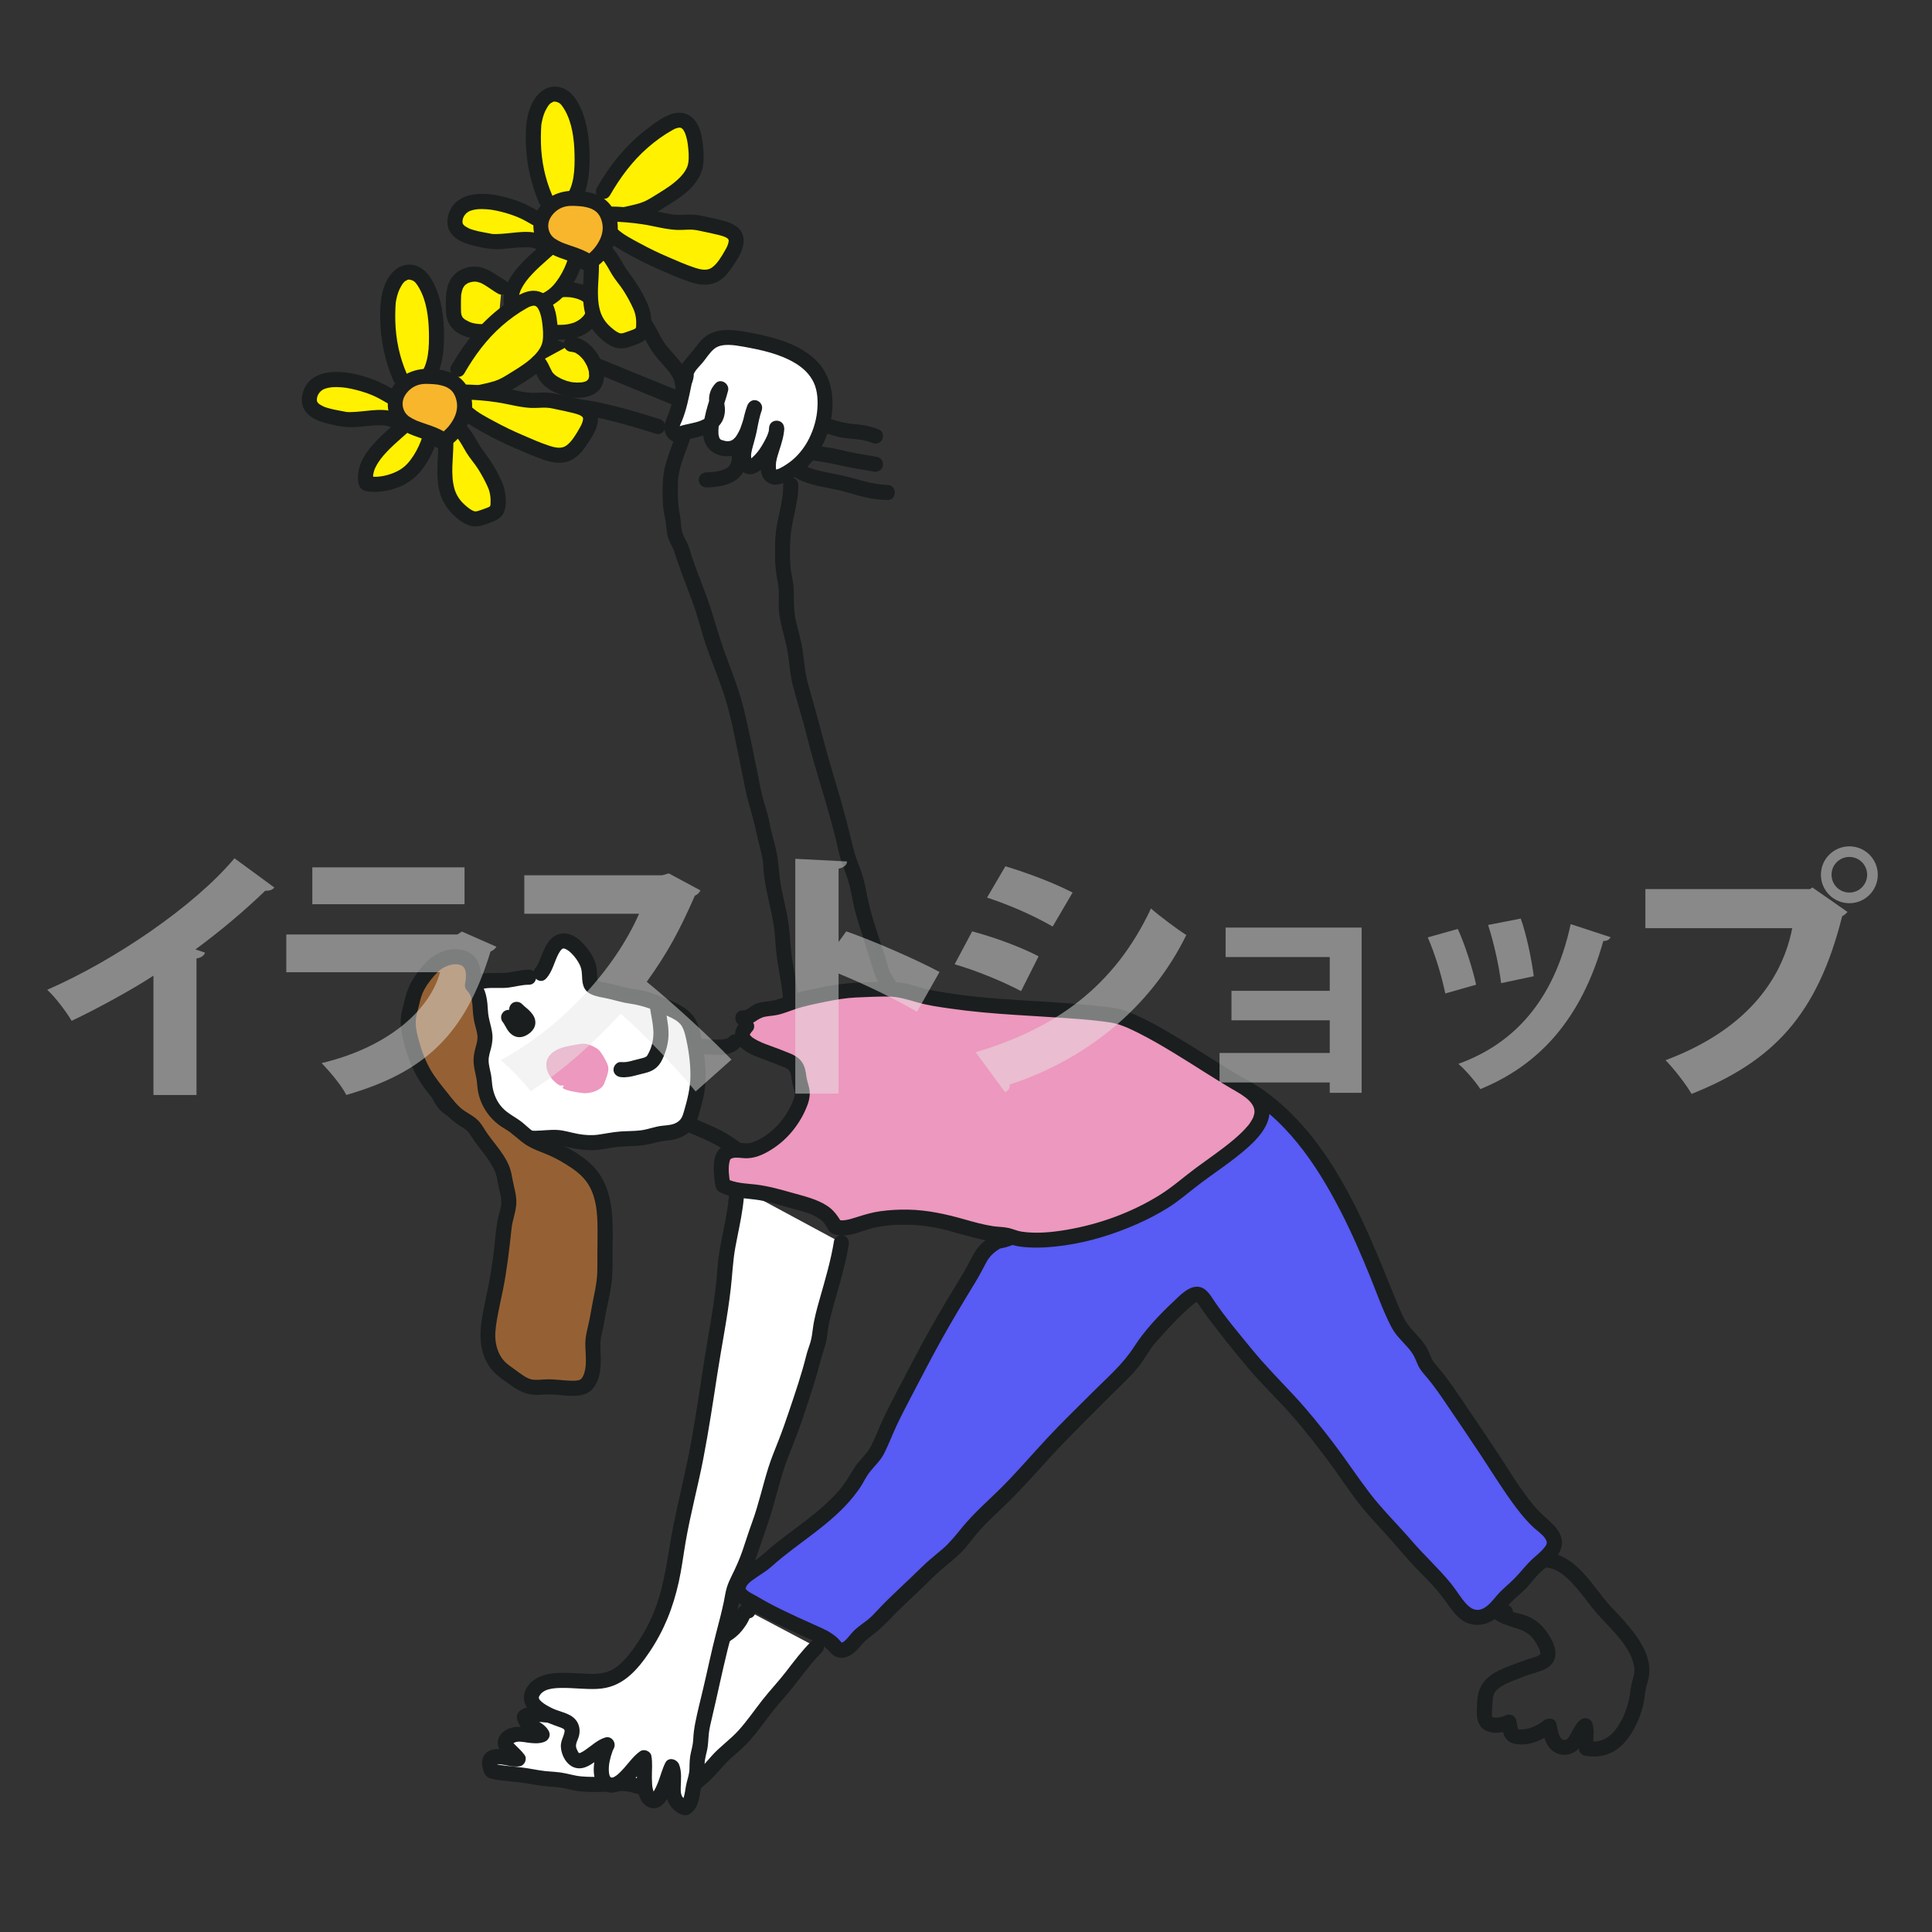 <?xml version="1.0" encoding="utf-8"?>
<!-- Generator: Adobe Illustrator 24.2.3, SVG Export Plug-In . SVG Version: 6.00 Build 0)  -->
<svg version="1.1" xmlns="http://www.w3.org/2000/svg" xmlns:xlink="http://www.w3.org/1999/xlink" x="0px" y="0px"
	 viewBox="0 0 640 640" style="enable-background:new 0 0 640 640;" xml:space="preserve">
<rect x="0" y="0" width="640" height="640" fill="#333333" stroke="none"/>
<style type="text/css">
	.st0{fill:#FFF100;}
	.st1{fill:#1A1E1E;}
	.st2{fill:#F8B62D;}
	.st3{fill:#FFFFFF;}
	.st4{fill:#585BF4;}
	.st5{fill:#956134;}
	.st6{fill:#ED98BE;}
	.st7{opacity:0.48;}
	.st8{fill:#E6E6E5;}
</style>
<g id="レイヤー_2">
	<g>
		<g>
			<path class="st0" d="M178.82,99.09c3.03-4.5,16.31-4.49,17.83,1.75c0.85,3.5-1.91,6.62-4.86,8.02c-3.25,1.54-6.48,1.2-9.97,1.2"
				/>
			<g>
				<path class="st1" d="M180.98,100.35c0.24-0.34-0.15,0.19-0.15,0.19c-0.01-0.04,0.19-0.22,0.22-0.25c0.1-0.1,0.34-0.26,0.41-0.38
					c0.14-0.24-0.51,0.33-0.11,0.08c0.08-0.05,0.16-0.11,0.25-0.17c0.21-0.14,0.44-0.27,0.66-0.39c0.19-0.1,0.38-0.19,0.58-0.28
					c-0.5,0.23-0.08,0.04,0.18-0.05c0.5-0.17,1-0.31,1.51-0.42c0.27-0.06,0.53-0.1,0.8-0.15c0.64-0.11-0.4,0.03,0.25-0.03
					c0.59-0.05,1.18-0.09,1.78-0.09c0.5,0,1.01,0.02,1.51,0.07c0.23,0.02,0.84,0.12,0.26,0.02c0.3,0.05,0.61,0.1,0.91,0.17
					c0.5,0.11,0.99,0.24,1.47,0.41c0.19,0.07,0.88,0.42,0.29,0.09c0.24,0.13,0.5,0.24,0.75,0.37c0.19,0.11,0.37,0.23,0.55,0.34
					c0.09,0.06,0.17,0.13,0.26,0.18c-0.5-0.3-0.25-0.22-0.14-0.1c0.16,0.17,0.34,0.31,0.5,0.48c0.07,0.07,0.13,0.16,0.2,0.23
					c0.2,0.19-0.28-0.46-0.08-0.08c0.1,0.18,0.21,0.42,0.33,0.59c0.18,0.25-0.13-0.48-0.08-0.18c0.02,0.12,0.08,0.25,0.12,0.36
					c0.04,0.14,0.07,0.28,0.1,0.42c-0.02-0.12,0-0.37,0,0.13c0,0.17,0,0.35,0,0.52c-0.01,0.6,0.12-0.22-0.06,0.35
					c-0.25,0.77-0.23,0.74-0.68,1.5c-0.23,0.39-0.15,0.23-0.07,0.12c-0.13,0.17-0.28,0.33-0.43,0.49c-0.27,0.29-0.56,0.56-0.86,0.81
					c0.26-0.22-0.16,0.12-0.23,0.16c-0.18,0.12-0.36,0.24-0.55,0.35c-0.38,0.23-0.78,0.45-1.19,0.62c-0.64,0.25-1.81,0.53-2.29,0.61
					c-2.01,0.31-4.1,0.13-6.12,0.12c-1.35,0-2.5,1.15-2.5,2.5c0,1.36,1.14,2.5,2.5,2.5c4.36,0.01,8.91,0.23,12.68-2.38
					c3.32-2.3,5.92-6.46,4.39-10.59c-2.11-5.68-9.36-6.7-14.61-5.93c-2.94,0.44-5.87,1.66-7.61,4.16c-0.77,1.11-0.2,2.78,0.9,3.42
					C178.8,101.98,180.2,101.46,180.98,100.35L180.98,100.35z"/>
			</g>
		</g>
		<g>
			<g>
				<g>
					<path class="st1" d="M163.51,141.43c17.15-9.09,36.45-3.13,53.75,2.24c3.08,0.96,4.4-3.87,1.33-4.82
						c-14.48-4.5-29.77-9.22-45.05-6.25c-4.39,0.85-8.61,2.42-12.56,4.51C158.14,138.63,160.67,142.94,163.51,141.43L163.51,141.43z
						"/>
				</g>
			</g>
			<g>
				<g>
					<g>
						<path class="st1" d="M261.64,156.91c4.19,3.44,9.8,4.13,14.93,5.18c2.67,0.54,5.25,1.38,7.88,2.1
							c3.12,0.85,6.3,1.38,9.54,1.44c3.22,0.06,3.22-4.94,0-5c-5.5-0.1-10.45-2.2-15.77-3.29c-2.38-0.49-4.79-0.9-7.15-1.5
							c-2.01-0.51-4.41-1.22-5.91-2.46c-1.04-0.86-2.52-1.02-3.54,0C260.76,154.26,260.59,156.05,261.64,156.91L261.64,156.91z"/>
					</g>
				</g>
				<g>
					<g>
						<path class="st1" d="M261.64,148.93c2.96,3.09,7.81,3.61,11.81,4.24c2.16,0.34,4.23,0.87,6.37,1.33
							c3.16,0.68,6.36,1.1,9.53,1.72c1.32,0.26,2.7-0.38,3.08-1.75c0.34-1.23-0.41-2.81-1.75-3.08c-2.93-0.58-5.89-0.98-8.82-1.58
							c-2.16-0.44-4.27-1.03-6.44-1.38c-1.97-0.32-3.96-0.59-5.9-1.07c-1.69-0.42-3.33-0.93-4.34-1.99
							C262.95,143.06,259.41,146.6,261.64,148.93L261.64,148.93z"/>
					</g>
				</g>
				<g>
					<g>
						<path class="st1" d="M269.39,142.92c-0.19,0.03,0.66-0.01,0.8-0.01c0.28,0.01,0.71,0.04,0.91,0.07
							c0.77,0.11,1.54,0.31,2.3,0.51c1.58,0.42,3.14,0.97,4.74,1.32c3.47,0.78,7.29,0.4,10.61,1.85c1.24,0.54,2.68,0.36,3.42-0.9
							c0.62-1.06,0.35-2.88-0.9-3.42c-2.12-0.92-4.21-1.4-6.5-1.67c-1.87-0.22-3.76-0.31-5.6-0.75c-3.7-0.89-7.24-2.44-11.12-1.82
							c-1.33,0.21-2.08,1.88-1.75,3.08C266.71,142.6,268.05,143.14,269.39,142.92L269.39,142.92z"/>
					</g>
				</g>
			</g>
			<g>
				<g>
					<path class="st1" d="M234.02,144.15c0.53-0.01,1.07-0.01,1.6,0.02c0.25,0.01,0.5,0.03,0.75,0.05c0.1,0.01,0.21,0.02,0.31,0.03
						c0.64,0.06-0.3-0.09,0.04,0.01c0.43,0.12,0.89,0.17,1.32,0.29c0.21,0.06,0.41,0.12,0.62,0.2c0.08,0.03,0.17,0.07,0.25,0.1
						c0.29,0.08-0.43-0.22-0.03,0c0.36,0.2,0.71,0.39,1.05,0.62c0.38,0.25-0.29-0.28,0.04,0.04c0.17,0.16,0.34,0.31,0.5,0.48
						c0.11,0.11,0.54,0.71,0.18,0.18c0.1,0.15,0.21,0.3,0.31,0.46c0.12,0.19,0.23,0.38,0.34,0.58c0.06,0.12,0.12,0.24,0.18,0.35
						c0.02,0.05,0.2,0.45,0.08,0.17c-0.11-0.26,0.14,0.39,0.18,0.5c0.09,0.25,0.16,0.5,0.23,0.76c0.17,0.6,0.31,1.21,0.4,1.82
						c-0.06-0.42,0.02,0.33,0.03,0.44c0.01,0.27,0.02,0.53,0.01,0.8c0,0.12-0.08,0.82-0.03,0.51c0.05-0.28-0.09,0.39-0.14,0.54
						c-0.06,0.22-0.24,0.65-0.03,0.19c-0.09,0.19-0.18,0.38-0.29,0.56c-0.1,0.18-0.22,0.34-0.34,0.51c0.31-0.45-0.01-0.02-0.18,0.15
						c-0.07,0.07-0.55,0.5-0.27,0.26c0.27-0.23-0.25,0.17-0.32,0.22c-0.36,0.23-0.74,0.41-1.12,0.6c0.56-0.28-0.12,0.04-0.28,0.09
						c-0.28,0.09-0.56,0.18-0.84,0.25c-0.52,0.14-1.05,0.24-1.58,0.33c-0.1,0.02-0.2,0.03-0.31,0.05c0.35-0.05,0.21-0.02-0.06,0
						c-0.28,0.03-0.56,0.06-0.84,0.08c-0.6,0.05-1.2,0.07-1.81,0.08c-1.35,0.02-2.5,1.13-2.5,2.5c0,1.34,1.14,2.52,2.5,2.5
						c4.62-0.07,10.52-1.06,12.61-5.83c1.2-2.74,0.93-5.85,0-8.63c-0.82-2.46-2.22-4.63-4.44-6.04c-2.4-1.52-5.39-1.84-8.17-1.79
						c-1.35,0.02-2.5,1.13-2.5,2.5C231.52,142.99,232.66,144.18,234.02,144.15L234.02,144.15z"/>
				</g>
			</g>
			<g>
				<g>
					<path class="st1" d="M187.62,69.83c0.08,2.27,1.35,4,2.8,5.65c1.34,1.52,2.25,3.07,3.18,4.88c1.15,2.25,2.53,4.3,3.9,6.42
						c1.37,2.13,2.65,4.32,3.95,6.49c2.63,4.4,5.56,8.57,8.39,12.84c1.4,2.12,2.76,4.27,3.98,6.5c0.98,1.8,1.86,3.48,3.15,5.09
						c1.34,1.67,2.83,3.21,4.18,4.87c1.06,1.3,2.28,3.08,2.38,4.44c0.1,1.35,1.08,2.5,2.5,2.5c1.28,0,2.6-1.15,2.5-2.5
						c-0.3-4.04-3.06-7.14-5.62-10.04c-1.16-1.32-2.4-2.61-3.31-4.12c-1.17-1.94-2.12-4-3.31-5.94c-2.66-4.33-5.72-8.4-8.42-12.71
						c-2.73-4.36-5.4-8.75-8.15-13.1c-1.36-2.16-2.23-4.63-3.71-6.71c-0.69-0.97-1.52-1.83-2.29-2.73
						c-0.29-0.33-0.55-0.65-0.78-1.03c-0.2-0.32-0.32-0.67-0.32-0.81C192.52,66.62,187.52,66.6,187.62,69.83L187.62,69.83z"/>
				</g>
			</g>
			<g>
				<g>
					<path class="st0" d="M180.79,66.02c-3.47-7.89-4.47-15.37-4.02-23.98c0.24-4.54,3.36-13.62,9.7-10.11
						c2.07,1.15,4.1,5.49,4.7,7.78c0.81,3.1,1.51,7.26,1.62,10.41c0.19,5.25-0.2,13.21-4.02,17.22"/>
					<g>
						<path class="st1" d="M182.95,64.76c-2.38-5.48-3.6-11.36-3.76-17.32c-0.04-1.49-0.02-2.98,0.04-4.47
							c0.02-0.52,0.05-1.04,0.09-1.55c0.06-0.71-0.06,0.31,0.01-0.13c0.04-0.28,0.09-0.56,0.15-0.85c0.38-1.9,0.86-3.35,1.8-4.87
							c0.39-0.63,0.61-1,1.37-1.57c-0.46,0.35,0.88-0.4,0.28-0.16c0.14-0.05,0.29-0.11,0.43-0.14c0.45-0.09-0.25-0.04,0.37-0.04
							c0.11,0,0.62,0.06,0.2-0.01c0.17,0.03,0.35,0.08,0.52,0.13c0.29,0.09,0.62,0.21,0.98,0.46c0.48,0.33,1.26,1.49,1.7,2.28
							c2.43,4.26,3.09,9.71,3.19,14.54c0.1,4.66,0.03,10.89-3.32,14.54c-2.17,2.37,1.35,5.91,3.54,3.54
							c4.07-4.43,4.78-11.03,4.79-16.78c0.01-5.91-0.77-12.42-3.54-17.72c-1.34-2.56-3.15-4.83-6.02-5.67
							c-2.46-0.72-4.96-0.02-6.84,1.66c-3.48,3.12-4.57,8.36-4.72,12.81c-0.28,8.28,1.12,16.26,4.42,23.86
							c0.54,1.24,2.35,1.52,3.42,0.9C183.33,67.43,183.49,66,182.95,64.76L182.95,64.76z"/>
					</g>
				</g>
				<g>
					<path class="st0" d="M199.92,63.4c5.52-9.66,11.73-16.62,21.35-22.34c8.66-5.15,9.49,6.62,9.25,12.41
						c-0.27,6.78-8.69,11.11-13.96,14.48c-3.52,2.25-8.38,2.65-12.38,3.79c-3.55,1.01-7.29,1.6-10.91,2.3"/>
					<g>
						<path class="st1" d="M202.08,64.66c3.37-5.86,7.36-11.26,12.47-15.73c2.54-2.22,5.33-4.24,8.28-5.88
							c0.58-0.32,0.81-0.45,1.41-0.62c0.14-0.04,0.89-0.18,0.39-0.12c0.25-0.03,0.49-0.02,0.74-0.01c0.3,0.01-0.15-0.02-0.17-0.03
							c0.13,0.03,0.25,0.06,0.37,0.09c0.45,0.13-0.32-0.19,0.09,0.04c0.21,0.12,0.43,0.3,0.11,0.03c0.2,0.16,0.37,0.35,0.54,0.54
							c0.27,0.29-0.14-0.3,0.14,0.22c0.1,0.18,0.21,0.36,0.31,0.55c0.06,0.11,0.33,0.75,0.15,0.3c0.1,0.25,0.19,0.5,0.27,0.76
							c0.16,0.5,0.29,1,0.4,1.51c0.05,0.24,0.1,0.49,0.14,0.73c0.02,0.1,0.15,0.99,0.1,0.58c0.26,2.05,0.5,4.42,0.16,6.48
							c-0.37,2.27-2.29,4.4-4.2,6.02c-2.21,1.88-4.75,3.36-7.21,4.89c-1.48,0.92-2.88,1.75-4.56,2.27c-1.92,0.6-3.9,0.98-5.86,1.41
							c-2.17,0.48-4.3,1.12-6.47,1.59c-2.35,0.5-4.72,0.91-7.08,1.36c-1.33,0.26-2.08,1.85-1.75,3.08c0.38,1.39,1.74,2,3.08,1.75
							c2.28-0.44,4.57-0.83,6.85-1.31c2.12-0.45,4.2-1.07,6.31-1.55c3.92-0.88,7.77-1.62,11.22-3.79
							c5.43-3.42,12.56-7.12,14.34-13.85c0.65-2.47,0.48-5.32,0.21-7.84c-0.27-2.54-0.72-5.25-2.11-7.45
							c-1.49-2.35-3.9-3.66-6.7-3.28c-3.49,0.48-6.73,3.08-9.47,5.13c-7.03,5.28-12.47,12.03-16.83,19.62
							C196.15,64.94,200.47,67.46,202.08,64.66L202.08,64.66z"/>
					</g>
				</g>
				<g>
					<path class="st0" d="M202.65,70.92c4.71,0.05,8.63,0.6,13.23,1.33c2.66,0.42,5.35,1.25,8.05,1.4c2.63,0.15,5.19-0.4,7.79,0.23
						c2.88,0.69,7.36,1.36,9.92,2.6c4.53,2.18,1.08,7.29-1.02,10.42c-2.57,3.82-4.97,5.74-9.33,4.7c-2.91-0.69-6.5-2.35-9.3-3.5
						c-3.21-1.32-6.94-2.98-10.03-4.66c-2.54-1.38-7.21-3.86-9.31-5.87"/>
					<g>
						<path class="st1" d="M202.65,73.42c3.44,0.05,6.84,0.37,10.24,0.88c3.67,0.55,7.32,1.64,11.04,1.85
							c1.68,0.09,3.36-0.1,5.05-0.08c1.41,0.02,2.74,0.38,4.12,0.67c1.4,0.29,2.8,0.57,4.19,0.92c1.18,0.3,2.7,0.56,3.71,1.32
							c0.36,0.27,0.43,0.65,0.38,0.99c-0.15,1.15-0.69,2.1-1.27,3.1c-1.1,1.9-2.37,4.13-4.15,5.48c-1.65,1.26-3.7,0.82-5.9,0.1
							c-2.99-0.98-5.89-2.29-8.78-3.53c-3.2-1.37-6.32-2.88-9.38-4.55c-2.55-1.39-5.34-2.77-7.48-4.76
							c-2.36-2.19-5.9,1.34-3.54,3.54c2.27,2.11,5.05,3.65,7.74,5.13c3.1,1.71,6.26,3.28,9.52,4.69c3.35,1.45,6.73,2.98,10.19,4.16
							c3.07,1.05,6.31,1.57,9.3,0.03c2.64-1.36,4.39-4.01,5.95-6.43c1.57-2.44,3.16-5.32,2.66-8.32c-0.56-3.35-3.79-4.72-6.71-5.53
							c-1.63-0.45-3.28-0.78-4.94-1.13c-1.72-0.36-3.41-0.8-5.17-0.87c-2.2-0.09-4.4,0.25-6.6-0.03c-2.27-0.29-4.5-0.93-6.76-1.29
							c-4.45-0.71-8.91-1.28-13.42-1.34C199.43,68.37,199.43,73.37,202.65,73.42L202.65,73.42z"/>
					</g>
				</g>
				<g>
					<path class="st0" d="M187.98,78.66c-2.71-2.92-7.6-4.62-10.96-6.68c-2.9-1.77-6.05-3.06-9.28-3.96
						c-5.29-1.47-15.57-3.17-16.97,4.52c-1.04,5.7,7.18,6.45,11.39,7.33c4.33,0.91,14.88-2.42,17.84,1.44"/>
					<g>
						<path class="st1" d="M189.75,76.89c-2.4-2.5-5.59-3.98-8.63-5.53c-3.4-1.73-6.57-3.71-10.2-4.97
							c-4.78-1.66-10.41-2.88-15.43-1.68c-2.5,0.6-4.85,2.08-6.11,4.38c-1.35,2.45-1.73,5.66-0.07,8.05
							c1.55,2.24,4.2,3.33,6.74,4.01c2.23,0.6,4.65,1.14,6.95,1.34c2.9,0.26,5.87-0.33,8.76-0.51c1.35-0.08,3.1-0.14,4.23,0.03
							c-0.04-0.01,0.51,0.1,0.69,0.15c0.11,0.03,0.94,0.32,0.53,0.14c0.27,0.12,0.54,0.27,0.77,0.44c-0.38-0.29,0.17,0.24,0.27,0.35
							c0.86,1.05,2.65,0.89,3.54,0c1.03-1.03,0.86-2.49,0-3.54c-3.16-3.87-9.78-2.61-14.07-2.22c-1.09,0.1-2.18,0.19-3.27,0.21
							c-0.48,0.01-0.96,0-1.44-0.04c-0.72-0.06,0.5,0.1-0.16-0.03c-0.3-0.06-0.59-0.12-0.89-0.18c-2.19-0.42-4.44-0.75-6.53-1.59
							c-0.3-0.12-1.42-0.77-1.66-1c-0.05-0.05-0.5-0.6-0.2-0.18c-0.13-0.18-0.25-0.38-0.34-0.58c0.21,0.49-0.03-0.2-0.03-0.27
							c0.02,0.52,0.01-0.49,0.02-0.58c0.15-1.52,1.33-2.8,2.54-3.24c0.88-0.32,1.75-0.48,2.33-0.53c1.17-0.1,2.35-0.07,3.51,0.03
							c1.04,0.09,1.57,0.18,2.76,0.42c1.07,0.21,2.12,0.48,3.17,0.78c1.76,0.51,3.5,1.12,5.15,1.91c1.71,0.81,3.29,1.84,4.96,2.71
							c2.94,1.55,6.27,2.81,8.61,5.26C188.44,82.76,191.97,79.22,189.75,76.89L189.75,76.89z"/>
					</g>
				</g>
				<g>
					<path class="st0" d="M184.16,80.07c-4.63,4.63-17.04,13.09-14.49,21.08c4.4,1.14,10.75-0.75,14.19-3.69
						c3.31-2.82,7.54-10.26,6.95-14.73"/>
					<g>
						<path class="st1" d="M182.4,78.3c-2.72,2.7-5.77,5.04-8.48,7.75c-2.86,2.87-5.85,6.32-6.78,10.38
							c-0.45,1.95-0.76,5.68,1.27,6.87c1.05,0.62,2.62,0.65,3.8,0.67c1.25,0.03,2.49-0.12,3.72-0.33c4.62-0.78,8.99-3.08,11.89-6.79
							c1.69-2.15,3.05-4.48,4.1-7c0.92-2.21,1.67-4.71,1.4-7.13c-0.15-1.34-1.04-2.5-2.5-2.5c-1.23,0-2.65,1.15-2.5,2.5
							c0.23,2.05-0.42,4.06-1.34,6.03c-1.04,2.23-2.34,4.33-3.88,5.97c-1.51,1.61-3.5,2.71-5.72,3.42
							c-2.33,0.75-4.92,1.11-7.04,0.59c0.58,0.58,1.16,1.16,1.75,1.75c-0.08-0.26-0.14-0.52-0.2-0.79c-0.03-0.18-0.03-0.15,0,0.1
							c-0.02-0.15-0.03-0.3-0.04-0.45c-0.01-0.23-0.01-0.45-0.01-0.68c0-0.06,0.07-0.8,0-0.24c0.07-0.5,0.19-0.99,0.34-1.46
							c0.08-0.26,0.18-0.53,0.28-0.78c-0.16,0.4,0.11-0.23,0.15-0.29c1.04-2.11,2.21-3.53,3.77-5.19c2.98-3.18,6.47-5.8,9.56-8.87
							C188.22,79.56,184.68,76.03,182.4,78.3L182.4,78.3z"/>
					</g>
				</g>
				<g>
					<path class="st0" d="M195.92,88.06c0,5.28-1.09,11.98,0.94,17c1.1,2.73,3.26,5.01,5.71,6.67c2.59,1.76,3.79,1.36,6.66,0.31
						c3.31-1.21,4.06-1.59,4.04-5.33c-0.02-3.01-0.82-4.85-2.2-7.47c-1.42-2.7-2.52-4.8-4.47-7.12c-2.08-2.48-3.2-5.72-5.36-8.05"/>
					<g>
						<path class="st1" d="M193.42,88.06c-0.02,5.26-0.87,10.62,0.43,15.8c0.65,2.57,1.95,4.88,3.72,6.84
							c1.66,1.84,3.89,3.7,6.29,4.45c2.28,0.71,4.54-0.13,6.67-0.94c1.71-0.65,3.54-1.39,4.45-3.1c1.05-2,0.91-4.58,0.6-6.74
							c-0.37-2.59-1.56-4.9-2.77-7.18c-1.39-2.63-3.05-4.89-4.79-7.29c-1.8-2.47-2.96-5.29-5.01-7.6c-2.14-2.41-5.67,1.14-3.54,3.54
							c1.38,1.55,2.26,3.47,3.34,5.23c1.16,1.89,2.68,3.51,3.85,5.39c1.17,1.88,2.27,3.88,3.17,5.9c0.8,1.79,1,3.59,0.91,5.53
							c-0.01,0.14-0.01,0.29-0.03,0.43c0.05-0.37-0.02,0.02-0.03,0.08c-0.02,0.12-0.11,0.29-0.12,0.42c0.03-0.44,0.15-0.18,0-0.06
							c0.68-0.54-0.56,0.4,0.11-0.08c-0.27,0.2-0.58,0.35-0.89,0.49c-0.38,0.18,0.29-0.11-0.16,0.06c-0.14,0.06-0.28,0.11-0.43,0.16
							c-0.47,0.18-0.94,0.35-1.41,0.51c-0.78,0.27-1.69,0.63-2.27,0.52c-1.15-0.22-2.96-1.75-4.01-2.83
							c-1.34-1.39-2.29-3.01-2.78-4.87c-1.25-4.74-0.32-9.84-0.3-14.66C198.43,84.84,193.43,84.84,193.42,88.06L193.42,88.06z"/>
					</g>
				</g>
				<g>
					<path class="st2" d="M195.32,87.03c-4.16-3.58-12.8-3.41-15.37-8.71c-3.05-6.29,2.86-12.52,8.79-12.6
						c5.24-0.07,11.18,0.53,12.96,6.65c0.85,2.92,0.47,6.06-1,8.69c-1.15,2.06-4.11,6.04-6.71,5.97"/>
					<g>
						<path class="st1" d="M197.09,85.26c-1.69-1.41-3.59-2.29-5.65-3.05c-0.89-0.33-1.8-0.63-2.7-0.94
							c-0.43-0.15-0.86-0.3-1.29-0.45c-0.25-0.09-0.51-0.19-0.76-0.28c-0.17-0.06-0.33-0.13-0.5-0.2c0.15,0.06,0.14,0.06-0.02-0.01
							c-0.82-0.36-1.62-0.78-2.37-1.28c-0.65-0.44,0.31,0.3-0.28-0.21c-0.15-0.13-0.3-0.27-0.45-0.41
							c-0.14-0.14-0.28-0.29-0.41-0.44c0.27,0.31-0.27-0.4-0.32-0.49c-0.97-1.67-0.92-3.56-0.17-5.05c0.85-1.68,2.37-3.03,4.02-3.69
							c1.81-0.73,3.73-0.61,5.78-0.46c1.01,0.08,1.31,0.11,2.38,0.37c0.46,0.11,0.92,0.25,1.37,0.42c0.21,0.08,0.55,0.23,1.02,0.51
							c1.44,0.86,2.28,2.21,2.73,4.16c0.59,2.57-0.24,5.1-1.67,7.23c-0.6,0.89-1.16,1.59-1.99,2.39c-0.45,0.44-0.56,0.55-1.04,0.84
							c-0.02,0.01-0.76,0.37-0.31,0.2c-0.15,0.05-0.3,0.1-0.46,0.13c0.29-0.03,0.28-0.03-0.01-0.02c-3.21,0.06-3.22,5.06,0,5
							c2.8-0.05,5.08-2.07,6.75-4.15c2-2.49,3.42-5.16,3.81-8.37c0.38-3.11-0.36-6.52-2.28-9.03c-1.61-2.1-3.9-3.44-6.44-4.09
							c-5.29-1.35-11.32-1.02-15.49,2.83c-4.36,4.02-5.14,11.32-0.52,15.5c2.08,1.88,4.73,2.89,7.35,3.79
							c1.28,0.44,2.58,0.85,3.83,1.36c0.33,0.14,0.06,0.01,0.48,0.21c0.27,0.13,0.53,0.26,0.79,0.4c0.29,0.16,0.57,0.32,0.85,0.5
							c0.1,0.07,0.2,0.13,0.3,0.2c0.35,0.25-0.42-0.36,0.15,0.12c1.04,0.86,2.52,1.02,3.54,0
							C197.98,87.91,198.13,86.13,197.09,85.26L197.09,85.26z"/>
					</g>
				</g>
			</g>
			<g>
				<g>
					<path class="st1" d="M179,115.5c6.93,3.44,14.14,6.36,21.28,9.33c8.53,3.55,17.09,7.01,25.63,10.5
						c1.96,0.8,3.92,1.61,5.88,2.42c0.86,0.36,1.72,0.71,2.57,1.07c0.13,0.06,0.26,0.11,0.4,0.17c-0.55-0.23,0.25,0.11,0.35,0.15
						c0.35,0.15,0.7,0.3,1.05,0.45c1.24,0.53,2.68,0.37,3.42-0.9c0.62-1.05,0.35-2.88-0.9-3.42c-15.49-6.65-31.31-12.68-46.74-19.35
						c-3.5-1.51-7-3.04-10.42-4.74C178.65,109.76,176.11,114.07,179,115.5L179,115.5z"/>
				</g>
			</g>
			<g>
				<path class="st0" d="M166.18,95.1c-3.52-1.99-6.17-5.13-10.67-4.08c-4.37,1.01-5.33,4.64-5.3,8.57c0.04,4.7-0.62,7.29,4.54,9.42
					c3.08,1.27,6.74,0.72,10.1,0.72"/>
				<g>
					<path class="st1" d="M167.44,92.94c-3.1-1.78-5.71-4.24-9.43-4.59c-3.6-0.34-7.45,1.48-9.06,4.79
						c-1.41,2.91-1.3,6.24-1.25,9.41c0.06,3.14,1.03,5.75,3.72,7.55c4.06,2.73,8.81,2.15,13.43,2.13c3.22-0.02,3.22-5.02,0-5
						c-3.15,0.02-6.74,0.62-9.49-0.67c-0.31-0.15-0.62-0.3-0.92-0.48c-0.13-0.08-0.27-0.16-0.4-0.24c-0.06-0.04-0.45-0.31-0.19-0.12
						c0.19,0.14-0.34-0.31-0.42-0.39c-0.06-0.07-0.12-0.14-0.19-0.2c-0.36-0.34,0.17,0.37-0.03-0.06c-0.08-0.18-0.34-0.79-0.13-0.15
						c-0.07-0.22-0.15-0.42-0.21-0.64c-0.05-0.2-0.07-0.4-0.12-0.6c-0.09-0.33,0.02,0.48,0.02,0.13c0-0.16-0.03-0.31-0.04-0.47
						c-0.07-1.2-0.02-2.41-0.03-3.62c0-0.61,0.01-1.21,0.05-1.82c0.01-0.16,0.03-0.31,0.05-0.47c-0.05,0.46-0.01,0.06,0.01-0.03
						c0.07-0.33,0.13-0.67,0.22-1c0.08-0.28,0.17-0.56,0.27-0.84c0.14-0.36-0.18,0.33,0.01,0c0.07-0.12,0.13-0.25,0.2-0.38
						c0.08-0.14,0.44-0.64,0.15-0.28c0.23-0.28,0.48-0.54,0.76-0.77c-0.37,0.31,0.33-0.19,0.43-0.25c0.14-0.08,0.28-0.15,0.43-0.22
						c-0.05,0.02-0.29,0.11-0.02,0.02c0.77-0.27,1.33-0.38,1.95-0.38c0.18,0,0.35,0.01,0.53,0.02c0.77,0.03-0.19-0.06,0.23,0.03
						c0.37,0.08,0.73,0.19,1.09,0.3c0.46,0.14,0.21,0.08,0.1,0.03c0.23,0.1,0.45,0.21,0.68,0.33c0.3,0.16,0.59,0.33,0.88,0.51
						c1.42,0.87,2.75,1.9,4.2,2.73C167.71,98.86,170.23,94.54,167.44,92.94L167.44,92.94z"/>
				</g>
			</g>
			<g>
				<g>
					<path class="st3" d="M270.44,545.59c-4.92,4.86-8.35,10.57-13.01,15.63c-4.43,4.81-7.89,10.74-12.53,15.37
						c-2.67,2.67-5.33,4.38-7.75,7.28c-1.27,1.52-2.5,2.95-3.96,4.32c-1.77,1.65-3.42,2.92-5.62,3.99
						c-3.57,1.73-3.88,1.05-7.61,0.27c-2.74-0.57-5.43,0.1-8.08-0.59c-2.17-0.56-3.14-1.06-5.53-1.03
						c-4.67,0.06-9.74,0.55-14.36,0.06c-2.93-0.31-5.36-1.35-8.35-1.43c-2.88-0.08-4.92-0.47-7.65-1
						c-4.41-0.86-8.69-0.74-13.16-1.78c-3.16-7.99,6.17-3.38,8.8-4c-1.64-2.5-7.12-5.1-2.44-7.61c2.98-1.6,7.31,0.81,10.39-0.43
						c-1.4-2.71-5.36-2.39-5.91-5.89c2.17-1.71,7.12-0.4,9.86-0.48c4.87-0.14,7.92-1.55,12.08-3.71c2.71-1.4,5.89-2.41,8.31-4.25
						c3.06-2.31,5.73-4.2,9.27-5.89c6.31-3.02,12.71-5.66,18.99-8.81c2.64-1.32,5.45-2.31,7.95-3.9c2.43-1.54,3.56-2.73,5.12-5.15
						c0.81-1.25,0.88-2.72,2.56-2.93"/>
					<g>
						<path class="st1" d="M268.67,543.82c-3.08,3.07-5.68,6.55-8.33,9.99c-2.5,3.24-5.33,6.2-7.85,9.42
							c-2.57,3.29-4.95,6.76-7.74,9.88c-2.79,3.12-6.3,5.49-9.06,8.63c-2.69,3.08-5.29,6.19-9,8.08c-0.7,0.36-1.4,0.67-2.17,0.87
							c-0.23,0.06-0.71,0.06-0.89,0.03c-1.96-0.37-3.82-0.95-5.84-1.02c-2.23-0.08-4.26,0.03-6.43-0.58
							c-1.89-0.54-3.72-0.82-5.69-0.78c-4.41,0.09-8.83,0.51-13.23,0.1c-2.28-0.21-4.48-0.97-6.75-1.28
							c-2.36-0.33-4.73-0.31-7.08-0.74c-2.51-0.45-4.99-0.87-7.53-1.12c-2.55-0.25-5.08-0.47-7.58-1.03
							c0.58,0.58,1.16,1.16,1.75,1.75c-0.15-0.39-0.29-0.78-0.41-1.19c-0.06-0.21-0.11-0.42-0.15-0.64c-0.08-0.41,0.03,0.36,0.01,0
							c-0.01-0.13,0-0.26,0-0.39c-0.01-0.35-0.08,0.47-0.01,0.16c0.06-0.28-0.3,0.52-0.06,0.12c-0.04,0.06-0.36,0.43-0.14,0.19
							c-0.06,0.06-0.47,0.32-0.18,0.15c0.3-0.17-0.14,0.08-0.21,0.08c0.08,0,0.2-0.07,0.29-0.08c0.53-0.1-0.44,0.02-0.11,0
							c0.52-0.02,1.03,0,1.55,0.04c0.3,0.02,0.12,0.01-0.07-0.02c0.13,0.02,0.27,0.04,0.4,0.06c0.27,0.04,0.54,0.09,0.81,0.14
							c0.55,0.1,1.1,0.21,1.66,0.3c1.25,0.21,2.43,0.39,3.68,0.13c1.51-0.31,2.38-2.4,1.49-3.67c-0.9-1.29-2.05-2.27-3.14-3.38
							c-0.26-0.26-0.54-0.53-0.76-0.83c0.13,0.16,0.12,0.12-0.04-0.11c-0.14-0.27-0.15-0.28-0.02-0.02
							c-0.03,0.11-0.14,0.63-0.13,0.69c-0.17,0.16-0.14,0.12,0.09-0.11c0-0.13,0.11-0.21,0.32-0.22c1.3-0.85,3.19-0.35,4.62-0.16
							c1.85,0.25,3.73,0.43,5.52-0.22c1.52-0.55,2.34-2.18,1.49-3.67c-0.83-1.47-2.14-2.42-3.59-3.22c-0.27-0.15-0.55-0.3-0.81-0.45
							c-0.09-0.05-0.81-0.55-0.57-0.35c-0.5-0.41-0.54-0.53-0.69-1.27c-0.38,0.94-0.77,1.88-1.15,2.82
							c0.58-0.42,1.16-0.52,2.09-0.54c1.26-0.03,2.53,0.12,3.78,0.24c2.53,0.25,5.02,0.14,7.52-0.41c2.74-0.6,5.3-1.81,7.79-3.08
							c2.44-1.24,5.03-2.19,7.41-3.55c2.45-1.4,4.59-3.33,7-4.82c2.66-1.65,5.52-2.92,8.37-4.22c5.94-2.71,11.83-5.57,17.79-8.24
							c2.86-1.28,5.76-2.71,8.02-4.94c0.96-0.95,1.78-2.06,2.52-3.18c0.36-0.55,0.62-1.11,0.91-1.69c0.07-0.14,0.16-0.37,0.26-0.5
							c-0.12,0.15-0.55,0.2,0.11,0.07c1.33-0.25,2.08-1.85,1.75-3.08c-0.38-1.39-1.74-2-3.08-1.75c-2.84,0.54-3.39,3.33-4.91,5.34
							c-1.43,1.88-3.41,3.13-5.5,4.19c-2.78,1.4-5.65,2.65-8.46,4c-3.07,1.47-6.18,2.86-9.28,4.26c-2.96,1.33-5.98,2.61-8.84,4.15
							c-2.53,1.36-4.86,3.02-7.15,4.73c-2.33,1.74-4.98,2.75-7.58,3.98c-2.31,1.09-4.51,2.38-6.97,3.12c-2.66,0.8-5.26,0.85-8,0.58
							c-2.61-0.25-5.79-0.61-8.06,1.02c-0.97,0.7-1.38,1.64-1.15,2.82c0.37,1.92,1.6,3.36,3.21,4.4c0.6,0.38,1.24,0.69,1.84,1.06
							c0.56,0.34,0.84,0.57,1.1,1.04c0.5-1.22,1-2.45,1.49-3.67c-1.96,0.71-4.19-0.05-6.21-0.19c-2.39-0.17-4.99,0.44-6.66,2.29
							c-1.5,1.67-1.51,3.91-0.24,5.71c0.59,0.84,1.31,1.56,2.05,2.26c0.56,0.54,1.37,1.29,1.61,1.64c0.5-1.22,1-2.45,1.49-3.67
							c-0.42,0.09,0.57,0.01,0.25-0.03c-0.11-0.02-0.23,0.01-0.34,0c-0.21-0.02-0.42-0.04-0.62-0.05c0.77,0.05-0.23-0.04-0.4-0.07
							c-0.32-0.06-0.64-0.12-0.97-0.18c-1.37-0.25-2.78-0.55-4.18-0.53c-1.46,0.03-2.92,0.42-3.93,1.54
							c-1.29,1.44-1.25,3.45-0.76,5.21c0.42,1.54,1,2.62,2.63,3.04c1.52,0.39,3.13,0.55,4.69,0.73c2.9,0.33,5.79,0.53,8.66,1.08
							c2.7,0.52,5.37,0.81,8.11,0.98c2.81,0.17,5.52,1.19,8.33,1.46c2.93,0.27,5.89,0.17,8.83,0.06c2.54-0.1,5.26-0.49,7.75,0.16
							c1.27,0.33,2.49,0.73,3.8,0.89c1.58,0.2,3.15,0.1,4.74,0.15c2.21,0.06,4.29,1.06,6.5,1.06c2.38-0.01,4.8-1.28,6.76-2.52
							c2.24-1.43,4.26-3.25,6.05-5.21c1.92-2.1,3.68-4.24,5.84-6.11c2.11-1.83,4.17-3.64,6.01-5.75c2.04-2.34,3.87-4.84,5.73-7.32
							c1.79-2.38,3.69-4.62,5.65-6.86c4.18-4.76,7.61-10.14,12.11-14.63C274.48,545.08,270.95,541.54,268.67,543.82L268.67,543.82z"
							/>
					</g>
				</g>
				<g>
					<path class="st4" d="M330.29,411.24c4.53-0.47,8.06-3.18,12-5.06c2.87-1.37,5.43-2.37,8.21-3.92
						c4.05-2.26,8.77-3.15,12.75-5.62c3.69-2.3,6.91-4.98,10.92-6.68c15.2-6.45,26.04-18.38,36.51-30.63
						c33.51,17.1,46.88,70.92,53.25,80.46c1.78,2.67,4.47,4.81,6.17,7.4c1.36,2.07,1.57,4.24,3.26,6.12
						c3.82,4.24,6.62,8.68,9.89,13.43c5.04,7.3,9.77,14.6,14.65,21.91c3.32,4.98,6.41,10.05,10.63,14.4
						c3.17,3.26,8.8,6.23,5.18,10.95c-1.98,2.59-4.99,4.43-7.06,7c-1.91,2.36-3.42,4.1-5.8,6c-3.44,2.74-5.8,7.79-10.22,8.7
						c-4.8,0.99-7.48-3.44-10-7.04c-3.78-5.41-9.09-9.75-13.37-14.85c-4.03-4.8-8.3-9.3-12.44-13.97
						c-4.23-4.75-7.72-10.36-11.51-15.51c-6.06-8.23-12.66-16.67-19.9-23.88c-7.45-7.42-13.41-15.45-19.95-23.65
						c-1.54-1.94-2.79-3.64-4.11-5.68c-1.79-2.77-2.87-3.17-5.54-1.08c-4.47,3.5-8.9,8.58-12.71,12.79
						c-1.97,2.18-3.27,4.72-4.97,7.08c-2.5,3.46-5.68,6.31-8.69,9.31c-4.88,4.85-9.72,9.73-14.59,14.59
						c-6.91,6.9-13.03,14.49-19.96,21.32c-4.75,4.68-10.01,9.22-13.96,14.59c-3.34,4.54-7.96,7.24-11.92,11.24
						c-5.12,5.18-10.77,9.96-15.62,15.34c-1.93,2.15-4.3,3.43-6.42,5.32c-1.56,1.39-2.82,3.69-4.72,4.64
						c-2.78,1.39-2.9-0.35-4.72-1.98c-2.38-2.13-5.32-3.04-8.12-4.34c-6-2.8-12.28-5.58-17.98-8.99c-2.57-1.53-6.16-2.83-4.59-6.28
						c1.44-3.17,5.98-4.83,8.41-7.05c9.51-8.69,21.08-14.58,28.86-25.2c1.8-2.46,2.79-5.22,4.95-7.4c2.49-2.52,3.33-3.92,4.67-7.14
						c2.18-5.26,4.73-10.51,7.43-15.58c2.62-4.92,5.09-10.02,7.79-14.89c3.79-6.83,7.55-13.66,11.69-20.29
						c1.71-2.74,3.46-5.5,4.96-8.37C324.69,416.67,325.49,413.91,330.29,411.24z"/>
					<g>
						<path class="st1" d="M330.29,413.74c3.34-0.4,6.28-1.65,9.22-3.25c2.89-1.58,5.84-2.94,8.82-4.33
							c2.95-1.38,5.74-2.91,8.8-4.05c3.17-1.18,6.17-2.47,8.99-4.35c2.76-1.83,5.42-3.83,8.43-5.25c3-1.41,5.98-2.75,8.83-4.47
							c5.31-3.2,10.18-7.13,14.68-11.39c5.13-4.86,9.8-10.19,14.39-15.55c-1.01,0.13-2.02,0.26-3.03,0.39
							c16.04,8.25,26.65,24.12,34.68,39.74c3.73,7.26,6.91,14.62,9.9,22c2.15,5.31,4.07,10.8,6.68,15.91
							c0.4,0.78,0.83,1.55,1.34,2.27c1.77,2.51,4.25,4.47,5.92,7.04c0.79,1.22,1.23,2.6,1.85,3.9c0.75,1.6,1.95,2.84,3.08,4.18
							c2.09,2.49,3.94,5.17,5.77,7.86c3.99,5.86,7.97,11.71,11.88,17.63c3.86,5.84,7.54,11.89,11.77,17.48
							c1.85,2.45,3.82,4.81,6.13,6.85c1.37,1.21,3.7,2.81,3.98,4.56c-0.05-0.34-0.03,0.42,0.01,0.14c-0.02,0.19-0.1,0.45-0.17,0.62
							c-0.18,0.44-0.52,0.85-0.83,1.21c-1.02,1.21-2.26,2.23-3.45,3.28c-2.31,2.04-4.08,4.5-6.23,6.68c-1.9,1.93-4.02,3.54-5.8,5.6
							c-1.41,1.63-2.9,3.69-4.95,4.54c-2.14,0.89-3.87-0.17-5.3-1.73c-1.85-2.01-3.22-4.45-4.93-6.57c-4.04-5-8.86-9.35-13.06-14.23
							c-4.61-5.36-9.75-10.34-14.04-15.96c-4.08-5.34-7.77-10.98-11.84-16.33c-4.18-5.5-8.51-10.89-13.22-15.95
							c-4.7-5.05-9.51-9.89-13.88-15.24c-4.23-5.18-8.66-10.37-12.41-15.91c-1.48-2.19-3.03-5.02-6.09-4.81
							c-2.92,0.2-5.49,3.04-7.49,4.91c-4.83,4.52-9.54,9.53-13.12,15.09c-3.67,5.71-8.89,10.17-13.66,14.94
							c-5.04,5.04-10.18,10-15.04,15.21c-4.81,5.15-9.39,10.52-14.34,15.54c-4.64,4.71-9.73,9-13.92,14.13
							c-2.03,2.49-3.91,4.88-6.35,7c-2.35,2.04-4.82,3.93-7.03,6.13c-4.82,4.8-9.98,9.27-14.62,14.25
							c-1.05,1.12-2.06,2.23-3.27,3.18c-1.38,1.08-2.86,2.04-4.15,3.23c-0.97,0.89-1.74,1.97-2.63,2.94
							c-0.38,0.41-0.77,0.83-1.25,1.13c-0.02,0.01-0.67,0.27-0.7,0.32c-0.2,0.06-0.23,0.06-0.09,0.03c0.62,0.23,0.74,0.25,0.36,0.05
							c0,0.08,0.15,0.11-0.05-0.12c-0.2-0.22-0.38-0.45-0.57-0.67c-0.41-0.47-0.83-0.91-1.31-1.31c-1.3-1.09-2.73-1.95-4.26-2.67
							c-2.83-1.33-5.72-2.55-8.56-3.87c-3.2-1.49-6.4-3.01-9.51-4.67c-1.42-0.76-2.81-1.57-4.2-2.38c-0.93-0.54-2.03-1.03-2.83-1.67
							c-0.13-0.1-0.73-0.84-0.55-0.47c-0.13-0.27-0.09-0.38,0.08-0.8c0.37-0.9,1.31-1.64,2.06-2.21c2.09-1.57,4.37-2.77,6.34-4.53
							c8.97-8.05,19.87-13.94,27.42-23.52c0.97-1.23,1.88-2.48,2.68-3.83c0.78-1.32,1.48-2.74,2.44-3.95
							c1.68-2.13,3.63-3.84,4.86-6.31c1.52-3.05,2.71-6.27,4.17-9.35c1.53-3.23,3.18-6.39,4.84-9.55c3.3-6.28,6.53-12.58,9.98-18.78
							c3.54-6.35,7.28-12.56,11.07-18.77c1.34-2.2,2.52-4.46,3.72-6.73c1.13-2.15,2.77-3.56,4.87-4.76c2.79-1.6,0.28-5.92-2.52-4.32
							c-2.57,1.47-4.85,3.38-6.34,5.97c-1.31,2.26-2.41,4.63-3.77,6.88c-3.76,6.22-7.54,12.4-11.08,18.75
							c-3.58,6.42-6.93,12.95-10.35,19.45c-1.71,3.24-3.39,6.49-4.95,9.8c-1.42,3.03-2.56,6.22-4.1,9.19
							c-1.34,2.57-3.61,4.34-5.21,6.72c-1.72,2.56-3.07,5.22-5.09,7.58c-3.93,4.59-8.68,8.37-13.49,11.99
							c-2.61,1.96-5.24,3.9-7.8,5.92c-2.18,1.72-4.17,3.79-6.46,5.36c-2.18,1.49-4.64,2.74-6.39,4.77
							c-1.82,2.12-2.84,5.16-1.14,7.67c1.51,2.23,4.35,3.42,6.61,4.72c3.06,1.76,6.22,3.33,9.41,4.84c3.08,1.46,6.16,2.93,9.29,4.28
							c1.34,0.57,2.69,1.15,3.95,1.89c1.27,0.76,2.11,1.68,3.1,2.75c2.26,2.45,5.41,1.72,7.76-0.22c1.03-0.85,1.83-1.92,2.71-2.92
							c1.02-1.16,2.24-2.07,3.47-3c2.78-2.08,4.99-4.56,7.43-7.01c2.52-2.53,5.15-4.95,7.74-7.41c2.49-2.35,4.84-4.85,7.44-7.08
							c2.34-2,4.8-3.87,6.92-6.11c2.26-2.38,4.09-5.13,6.34-7.53c2.37-2.53,4.9-4.9,7.41-7.3c5.12-4.9,9.83-10.17,14.59-15.42
							c4.92-5.42,10.1-10.56,15.27-15.74c2.64-2.64,5.26-5.3,7.93-7.91c2.36-2.31,4.77-4.59,6.83-7.18
							c2.09-2.63,3.61-5.69,5.83-8.21c2.26-2.56,4.56-5.1,6.95-7.54c0.6-0.61,6.47-6.28,6.78-5.85c-0.01-0.02-0.31,0.01-0.37-0.04
							c-0.43-0.37,0.2,0.27-0.02-0.01c0.31,0.42,0.66,0.78,0.96,1.23c0.95,1.42,1.9,2.82,2.93,4.17c4.28,5.63,8.7,11.2,13.25,16.61
							c4.54,5.39,9.66,10.22,14.32,15.5c4.61,5.22,8.88,10.74,13.02,16.34c4.1,5.54,7.76,11.42,12.33,16.6
							c2.4,2.72,4.88,5.39,7.31,8.09c2.41,2.68,4.69,5.49,7.14,8.14c2.27,2.46,4.69,4.78,6.96,7.23c2.03,2.19,3.74,4.52,5.47,6.93
							c1.52,2.11,3.25,4.33,5.67,5.46c2.73,1.27,5.78,1.05,8.4-0.41c2.37-1.32,4.08-3.48,5.84-5.49c1.85-2.11,4.11-3.74,6.02-5.79
							c1-1.07,1.89-2.24,2.85-3.35c1.04-1.21,2.26-2.25,3.45-3.3c2.32-2.05,4.95-4.43,5.21-7.71c0.21-2.61-1.4-4.84-3.17-6.58
							c-1.97-1.93-4.06-3.62-5.86-5.73c-4.56-5.35-8.18-11.57-12.05-17.42c-4.04-6.11-8.13-12.18-12.25-18.23
							c-1.89-2.78-3.78-5.57-5.85-8.23c-1.01-1.3-2.14-2.5-3.15-3.79c-1-1.27-1.41-2.9-2.12-4.33c-1.93-3.9-5.79-6.39-7.8-10.24
							c-0.48-0.93-0.92-1.88-1.34-2.83c-0.26-0.59-0.52-1.19-0.77-1.79c0.25,0.58-0.12-0.29-0.19-0.46
							c-0.15-0.37-0.31-0.74-0.46-1.11c-2.81-6.87-5.51-13.79-8.52-20.58c-7.38-16.62-16.63-33.6-30.78-45.44
							c-3.43-2.87-7.13-5.43-11.11-7.48c-0.93-0.48-2.29-0.47-3.03,0.39c-7.83,9.16-15.99,18.39-26.18,25
							c-5.27,3.41-11.19,5.5-16.38,9.02c-2.7,1.83-5.32,3.68-8.37,4.88c-2.94,1.16-5.94,2.15-8.74,3.65
							c-3.19,1.71-6.57,3.02-9.77,4.71c-2.91,1.54-5.83,3.53-9.18,3.93c-1.34,0.16-2.5,1.03-2.5,2.5
							C327.79,412.47,328.94,413.9,330.29,413.74z"/>
					</g>
				</g>
				<g>
					<path class="st3" d="M278.7,411.68c-1.34,8.58-4.24,16.89-6.35,25.2c-0.65,2.56-0.66,5.17-1.3,7.78
						c-0.35,1.44-1.03,2.87-1.36,4.25c-0.77,3.2-1.57,6.15-2.62,9.32c-2.55,7.68-4.86,15.18-7.98,22.65
						c-3.27,7.83-4.67,16.42-7.65,24.42c-1.64,4.4-2.88,9-4.65,13.35c-1.34,3.29-3.38,6.06-3.99,9.53
						c-1.36,7.79-3.94,15.47-5.49,23.27c-0.92,4.63-2.16,9.26-3.18,13.82c-0.77,3.48-1.89,7.22-1.98,10.79
						c-0.06,2.34-0.54,3.72-1.03,5.83c-0.48,2.06,0.02,4.06-0.41,6.08c-0.37,1.73-0.9,3.1-1.19,4.9c-0.3,1.85-0.6,5.06-2.62,5.94
						c-6.48-2.64-2.42-8.91-4.32-13.59c-1.02,1.96-3.42,12.02-6.38,11.26c-4.07-1.05-2.25-11.4-2.84-14.21
						c-3.05,2.01-7.49,10.52-11.82,8.86c-4.15-1.59-1.91-10.39-0.38-13.15c-4.28,1.19-10.02,10.22-12.7,1.61
						c-0.85-2.72,1.37-4.46,1.02-6.7c-0.47-3.07-4.06-3.02-6.62-4.26c-3.61-1.74-9.71-4.68-5.37-9.38c2.58-2.79,7.29-2.62,10.74-2.6
						c4.03,0.03,9.54,0.92,13.4-0.27c5.64-1.74,10.38-8.65,13.25-13.36c5.47-8.99,7.82-18.96,9.25-29.19
						c1.29-9.21,3.77-18.24,5.65-27.35c2.4-11.66,4.2-24.05,6.06-36.04c1.51-9.77,3.69-19.73,4.26-29.53
						c0.55-9.49,3.89-18.33,4.03-27.86"/>
					<g>
						<path class="st1" d="M276.29,411.01c-1.05,6.56-2.95,12.92-4.76,19.3c-0.91,3.23-1.82,6.42-2.25,9.75
							c-0.19,1.47-0.36,2.94-0.76,4.37c-0.43,1.52-1.03,2.96-1.41,4.5c-1.56,6.33-3.7,12.51-5.77,18.68
							c-1.07,3.18-2.18,6.34-3.4,9.46c-1.18,3.04-2.45,6.02-3.42,9.13c-1.9,6.05-3.23,12.26-5.42,18.21
							c-1.11,3.03-2.06,6.1-3.1,9.15c-0.99,2.9-2.2,5.59-3.56,8.33c-0.64,1.29-1.25,2.62-1.67,4c-0.49,1.59-0.68,3.26-1.03,4.88
							c-0.7,3.28-1.55,6.52-2.4,9.76c-1.67,6.41-2.98,12.89-4.52,19.33c-0.86,3.58-1.77,7.17-2.49,10.79
							c-0.36,1.79-0.6,3.59-0.68,5.41c-0.07,1.51-0.39,2.9-0.75,4.36c-0.45,1.83-0.48,3.59-0.5,5.46c-0.02,1.61-0.54,3.09-0.93,4.64
							c-0.33,1.31-0.45,2.64-0.74,3.95c-0.1,0.47-0.28,1.15-0.43,1.47c-0.08,0.16-0.18,0.38-0.3,0.51c0,0-0.2,0.12-0.37,0.2
							c0.84,0,1.68,0,2.52,0c-1.2-0.52-1.97-0.98-2.39-1.97c0.16,0.38-0.07-0.28-0.09-0.36c-0.04-0.17-0.08-0.33-0.11-0.5
							c0.02,0.19,0.02,0.2,0,0.02c-0.07-0.58-0.07-1.17-0.05-1.75c0.05-2.52,0.39-5.11-0.54-7.54c-0.7-1.83-3.52-2.7-4.57-0.6
							c-1.05,2.09-1.61,4.43-2.46,6.61c-0.38,0.96-0.86,2.01-1.54,3.1c-0.08,0.12-0.16,0.24-0.25,0.35
							c0.18-0.24,0.19-0.25,0.01-0.05c-0.08,0.09-0.17,0.17-0.26,0.25c0.29-0.21,0.33-0.24,0.11-0.1c-0.58,0.19,1.03-0.16,0.44-0.11
							c0.44,0.08,0.51,0.08,0.21,0c0.29,0.13,0.35,0.15,0.19,0.07c-0.16-0.1-0.11-0.05,0.14,0.14c-0.09-0.08-0.18-0.16-0.26-0.25
							c0.33,0.58-0.09-0.18-0.15-0.29c-0.12-0.25-0.12-0.25,0,0.02c-0.05-0.14-0.1-0.28-0.14-0.42c-0.07-0.27-0.15-0.53-0.21-0.79
							c-0.18-0.81-0.15-0.7-0.21-1.5c-0.05-0.68-0.07-1.37-0.08-2.06c-0.03-2.42,0.28-4.93-0.17-7.32
							c-0.29-1.52-2.41-2.36-3.67-1.49c-2.12,1.46-3.62,3.61-5.31,5.51c-0.44,0.5-0.89,0.98-1.37,1.45c-0.25,0.24-0.5,0.48-0.75,0.7
							c0.01-0.01-0.58,0.46-0.37,0.31c-0.25,0.18-0.51,0.33-0.77,0.49c-0.46,0.28-0.05,0.05-0.41,0.19c-0.05,0.02-0.8,0.2-0.23,0.08
							c-0.15,0.01-0.3,0.01-0.45,0c0.25,0.04,0.29,0.03,0.1-0.01c-0.17-0.05-0.15-0.03,0.06,0.06c-0.13-0.06-0.26-0.13-0.38-0.21
							c0.34,0.28-0.02-0.02-0.13-0.16c0.32,0.43-0.05-0.09-0.09-0.2c-0.12-0.26-0.13-0.26-0.02-0.02c-0.05-0.15-0.1-0.3-0.14-0.45
							c-0.17-0.8-0.22-1.78-0.11-2.99c0.08-0.86,0.34-2.06,0.65-3.15c0.16-0.55,0.34-1.1,0.54-1.64c0.25-0.68-0.21,0.42,0.07-0.19
							c0.1-0.22,0.21-0.43,0.32-0.64c1-1.85-0.66-4.33-2.82-3.67c-2.58,0.78-4.5,2.72-6.69,4.19c-0.48,0.32-0.97,0.63-1.49,0.87
							c-0.36,0.17,0.34-0.11-0.02,0c-0.1,0.03-0.2,0.06-0.3,0.1c-0.52,0.17,0.05,0.03,0.07,0.02c-0.09,0.05-0.32-0.05-0.39,0.01
							c0.41-0.36,0.3,0.26,0.1,0c0,0.01,0.5,0.34,0.06,0.02c-0.03-0.02-0.32-0.2-0.09-0.05c0.28,0.19-0.15-0.27-0.04-0.05
							c-0.17-0.35-0.68-1.16-0.83-1.77c-0.33-1.33,0.6-2.57,0.93-3.9c0.44-1.81,0.16-3.71-1.01-5.19c-1.9-2.41-5.43-2.72-7.89-3.95
							c-1.16-0.58-2.5-1.29-3.34-2.02c-0.56-0.49-0.81-0.71-1.03-1.21c0.15,0.34-0.05-0.19-0.07-0.31c0.09,0.41,0.01,0.04,0.03-0.06
							c-0.07,0.36,0.02-0.11,0.08-0.24c1.22-2.69,4.96-2.86,7.67-2.88c3.81-0.03,7.62,0.49,11.43,0.33
							c4.03-0.16,7.37-1.48,10.48-4.04c2.82-2.33,5.09-5.33,7.11-8.35c2.31-3.45,4.25-7.08,5.84-10.92
							c1.62-3.92,2.83-7.99,3.75-12.12c0.97-4.34,1.5-8.74,2.25-13.12c1.59-9.31,4.09-18.45,5.88-27.72
							c1.79-9.31,3.21-18.69,4.65-28.07c1.45-9.43,3.37-18.81,4.45-28.29c0.52-4.53,0.68-9.05,1.49-13.54
							c0.81-4.45,1.85-8.87,2.47-13.35c0.31-2.29,0.54-4.59,0.59-6.91c0.06-3.22-4.94-3.22-5,0c-0.18,9.35-3.4,18.31-4.01,27.63
							c-0.62,9.57-2.58,18.94-4.07,28.39c-1.52,9.62-2.9,19.25-4.64,28.83c-1.71,9.45-4.13,18.74-5.97,28.16
							c-1.75,8.94-2.58,17.94-5.77,26.54c-1.45,3.91-3.38,7.6-5.65,11.1c-1.94,2.99-4.12,5.94-6.9,8.21
							c-2.87,2.34-6.02,2.69-9.62,2.58c-3.73-0.12-7.48-0.56-11.22-0.23c-3.83,0.34-7.85,1.72-9.62,5.45
							c-1.7,3.59,0.36,6.71,3.29,8.78c2.55,1.8,5.41,2.76,8.31,3.79c0.41,0.14,0.94,0.41,1.14,0.64c-0.12-0.14,0.07,0.15,0.09,0.19
							c0.05,0.19,0.06,0.3,0.04,0.45c-0.28,1.74-1.31,3.13-1.24,4.98c0.13,3.31,2.44,7.25,6.09,7.24c2.78,0,5.11-2.16,7.2-3.71
							c0.49-0.36,0.99-0.72,1.51-1.05c0.27-0.17,0.55-0.33,0.84-0.48c0.03-0.01,0.37-0.17,0.11-0.06c-0.33,0.13,0.31-0.09,0.3-0.09
							c-0.94-1.22-1.88-2.45-2.82-3.67c-1.37,2.55-2.08,5.55-2.3,8.42c-0.22,2.97,0.42,6.46,3.27,8.02
							c3.22,1.76,6.54-0.19,8.88-2.44c1.18-1.14,2.22-2.41,3.28-3.65c0.49-0.57,0.97-1.14,1.49-1.68c0.23-0.24,0.46-0.46,0.7-0.69
							c0.11-0.1,0.22-0.2,0.33-0.29c-0.23,0.17-0.24,0.18-0.02,0.03c-1.22-0.5-2.45-1-3.67-1.49c0.07,0.38-0.02-0.64,0,0
							c0,0.18,0.02,0.36,0.03,0.54c0.02,0.5,0.01,1.01,0.01,1.51c-0.01,1.18-0.05,2.35-0.05,3.53c0.01,2.52,0.12,5.2,1.24,7.51
							c1.1,2.26,3.85,3.82,6.24,2.5c2.12-1.18,3.17-3.73,4.05-5.86c0.53-1.28,0.99-2.6,1.44-3.91c0.18-0.53,0.36-1.06,0.55-1.59
							c0.07-0.2,0.15-0.39,0.22-0.59c0.21-0.59-0.22,0.45,0.05-0.09c-1.52-0.2-3.05-0.4-4.57-0.6c0.76,1.99,0.38,4.13,0.36,6.48
							c-0.02,2.5,0.53,5.05,2.4,6.84c0.95,0.91,2.61,2.1,3.98,2.1c1.72,0,3.18-1.69,3.85-3.12c0.53-1.15,0.82-2.34,1.02-3.59
							c0.26-1.61,0.64-3.15,1.05-4.72c0.49-1.89,0.55-3.69,0.57-5.63c0.02-1.63,0.54-3.12,0.86-4.71c0.35-1.76,0.33-3.52,0.53-5.28
							c0.2-1.76,0.63-3.5,1.04-5.23c1.78-7.49,3.32-15.05,5.17-22.52c0.96-3.88,2.04-7.72,2.96-11.61c0.8-3.38,1.12-6.95,2.64-10.11
							c1.57-3.26,3.07-6.45,4.24-9.89c1.21-3.55,2.42-7.11,3.64-10.66c2.38-6.92,3.75-14.16,6.36-21.01
							c1.36-3.56,2.83-7.07,4.1-10.67c1.27-3.62,2.45-7.26,3.65-10.91c1.31-4,2.46-8.01,3.53-12.08c0.54-2.06,1.38-3.97,1.72-6.09
							c0.32-1.98,0.46-3.98,0.94-5.94c2.04-8.43,4.98-16.61,6.35-25.2c0.21-1.33-0.34-2.69-1.75-3.08
							C278.18,408.94,276.51,409.67,276.29,411.01L276.29,411.01z"/>
					</g>
				</g>
				<g>
					<g>
						<path class="st1" d="M224.96,139.66c-1.06,5.96-4.25,11.3-5.12,17.3c-0.45,3.1-0.4,6.36-0.26,9.49
							c0.07,1.65,0.29,3.29,0.67,4.89c0.39,1.62,0.42,3.26,0.66,4.91c0.23,1.6,0.75,2.99,1.52,4.4c0.72,1.31,1.12,2.62,1.58,4.04
							c1,3.07,2.14,6.09,3.29,9.11c1.18,3.11,2.37,6.23,3.39,9.4c1.02,3.16,1.79,6.38,2.85,9.53c2.05,6.11,4.62,12.02,6.56,18.17
							c2.07,6.57,3.33,13.43,4.72,20.17c0.69,3.36,1.37,6.73,2.03,10.09c0.66,3.36,1.68,6.57,2.57,9.88
							c0.84,3.09,1.41,6.26,2.23,9.36c0.38,1.43,0.75,2.88,0.99,4.34c0.25,1.53,0.23,3.09,0.4,4.63c0.79,7.28,3.33,14.3,3.74,21.62
							c0.21,3.81,0.7,7.52,1.38,11.27c0.65,3.62,1.28,7.23,1.29,10.92c0,3.22,5,3.22,5,0c-0.01-6.74-2.09-13.21-2.55-19.89
							c-0.23-3.28-0.48-6.5-1.09-9.75c-0.6-3.15-1.37-6.27-1.99-9.42c-0.61-3.07-0.75-6.11-1.13-9.2c-0.4-3.26-1.39-6.36-2.18-9.54
							c-0.37-1.51-0.6-3.05-0.96-4.56c-0.4-1.68-0.93-3.32-1.43-4.98c-0.97-3.24-1.54-6.57-2.2-9.88
							c-1.34-6.72-2.74-13.44-4.29-20.12c-1.5-6.47-3.92-12.62-6.24-18.83c-2.28-6.08-3.82-12.36-5.99-18.46
							c-1.09-3.06-2.28-6.09-3.42-9.14c-0.56-1.51-1.12-3.03-1.64-4.55c-0.53-1.57-0.93-3.21-1.57-4.73c-0.57-1.35-1.49-2.55-1.83-4
							c-0.42-1.78-0.32-3.66-0.7-5.46c-0.74-3.51-0.74-6.97-0.68-10.55c0.1-6.7,4.07-12.65,5.23-19.16
							c0.24-1.33-0.36-2.69-1.75-3.08C226.82,137.58,225.2,138.32,224.96,139.66L224.96,139.66z"/>
					</g>
				</g>
				<g>
					<g>
						<path class="st1" d="M259.45,160.61c0.08,5.35-1.8,10.43-2.44,15.7c-0.35,2.86-0.28,5.79-0.26,8.67
							c0.02,2.91,0.49,5.63,0.99,8.48c0.48,2.73,0.1,5.55,0.26,8.3c0.18,2.93,0.93,5.79,1.66,8.62c0.69,2.67,1.3,5.34,1.62,8.08
							c0.33,2.85,0.6,5.71,1.33,8.5c1.47,5.67,3.28,11.25,4.7,16.94c1.43,5.75,3.13,11.44,4.82,17.12
							c1.69,5.67,3.37,11.35,4.77,17.11c0.64,2.62,1.11,5.27,2.02,7.81c0.91,2.55,1.95,5.01,2.58,7.66
							c0.71,2.98,1.14,6.02,1.96,8.97c0.88,3.16,1.92,6.28,2.89,9.42c0.98,3.16,1.98,6.32,2.99,9.48c0.43,1.36,0.9,2.72,1.68,3.93
							c0.51,0.78,1.63,1.89,1.69,2.81c0.09,1.35,1.09,2.5,2.5,2.5c1.29,0,2.59-1.15,2.5-2.5c-0.17-2.63-1.92-4.11-2.95-6.35
							c-0.53-1.15-0.82-2.46-1.18-3.67c-0.42-1.43-0.91-2.85-1.37-4.27c-1.79-5.52-3.72-11.1-4.87-16.8c-0.54-2.69-1.02-5.4-1.91-8
							c-0.83-2.41-1.9-4.74-2.53-7.22c-1.45-5.72-2.8-11.44-4.45-17.12c-1.66-5.69-3.41-11.36-4.97-17.07
							c-1.56-5.7-3.02-11.41-4.66-17.09c-0.76-2.65-1.59-5.32-2.03-8.05c-0.45-2.84-0.6-5.71-1.14-8.54
							c-0.52-2.73-1.32-5.4-1.95-8.11c-0.66-2.86-0.74-5.59-0.73-8.52c0-1.61-0.07-3.21-0.32-4.8c-0.24-1.55-0.66-3.04-0.78-4.62
							c-0.24-3.12-0.19-6.35-0.04-9.47c0.3-6.05,2.73-11.78,2.63-17.89C264.4,157.39,259.4,157.38,259.45,160.61L259.45,160.61z"/>
					</g>
				</g>
				<g>
					<g>
						<path class="st1" d="M241.17,343.91c0.24-0.32-0.08-0.1,0.1-0.14c0.23-0.04-0.06,0.03-0.17,0.1c-0.17,0.11-0.42,0.2-0.09,0.07
							c-0.14,0.06-0.29,0.1-0.44,0.15c-0.92,0.27-1.08,0.26-1.89,0.3c-1.72,0.09-3.44-0.04-5.15-0.19
							c-1.75-0.15-3.49-0.24-5.23-0.54c-2.52-0.43-5.02-0.94-7.59-0.98c-3.22-0.06-3.22,4.94,0,5c2.58,0.05,5.07,0.65,7.62,1.02
							c2.07,0.3,4.17,0.43,6.25,0.59c3.77,0.28,8.39,0.49,10.9-2.85c0.81-1.08,0.17-2.79-0.9-3.42
							C243.31,342.26,241.99,342.82,241.17,343.91L241.17,343.91z"/>
					</g>
				</g>
				<g>
					<g>
						<path class="st1" d="M247.76,380.65c-3.45-3.06-7.45-5.55-11.64-7.48c-2.06-0.95-4.17-1.78-6.25-2.7
							c-2.31-1.03-4.65-2.04-7.16-2.44c-1.33-0.21-2.69,0.34-3.08,1.75c-0.33,1.19,0.4,2.86,1.75,3.08
							c2.16,0.34,4.18,1.13,6.16,2.02c2,0.9,4.06,1.69,6.05,2.61c3.79,1.74,7.5,3.92,10.63,6.7c1.01,0.9,2.54,0.99,3.54,0
							C248.67,383.27,248.77,381.55,247.76,380.65L247.76,380.65z"/>
					</g>
				</g>
				<g>
					<g>
						<path class="st3" d="M179.12,322.41c2.38-2.42,2.97-9.31,6.55-10.54c3.76-1.28,8.65,5.41,9.31,8.54
							c0.96,4.61-1.32,6.36,4.58,7.49c2.03,0.39,4.24,0.89,6.23,1.48c1.89,0.56,3.31,0.61,5.18,0.93c4.49,0.77,8.04,2.56,12.11,4.43
							c4,1.84,5.54,3.93,6.45,8.23c1.48,6.97,2.58,15.04,0.46,21.97c-1.35,4.4-1.2,7.82-5.95,9.73c-1.96,0.79-3.75,0.56-5.69,0.9
							c-2.2,0.38-4.2,1.28-6.49,1.42c-4.45,0.26-7.96,0.25-12.3,1.17c-4.06,0.86-8.64,0.11-12.4-0.92
							c-3.86-1.06-8.08,0.21-12.01-0.23c-4.14-0.46-8.74-2.33-12.72-3.39c-3.7-0.99-7.35-2.64-10.64-4.66
							c-1.51-0.93-3.36-1.92-4.61-3.19c-1.14-1.16-1.83-3.29-2.69-4.54c-0.65-0.95-1.97-1.82-2.44-2.87
							c-0.81-1.83-0.71-4.93-1.23-7.02c-0.74-2.99,0.2-4.8,0.74-7.64c0.84-4.46,1.13-8.21,4.19-11.97
							c3.19-3.93,9.29-5.84,14.06-6.67c2.58-0.45,4.75-0.16,7.31-0.27c2.7-0.11,5.15-1.12,7.98-1.05"/>
						<g>
							<path class="st1" d="M180.89,324.17c2.16-2.32,2.73-5.63,4.13-8.22c0.17-0.32,0.36-0.64,0.57-0.94
								c0.03-0.04,0.3-0.36,0.09-0.12c0.11-0.13,0.23-0.25,0.35-0.36c0.24-0.24-0.05-0.08,0.37-0.26c0.38-0.16-0.31,0.12,0.06-0.03
								c0.27-0.11-0.33,0,0.14-0.04c0.43-0.03,0.2-0.01,0.05-0.03c0.16,0.02,0.33,0.07,0.48,0.12c0.04,0.01,0.43,0.16,0.12,0.03
								c0.16,0.07,0.33,0.16,0.48,0.25c0.65,0.37,1.01,0.68,1.57,1.23c1.09,1.08,1.96,2.28,2.67,3.65c0.48,0.92,0.73,1.93,0.79,3.15
								c0.13,2.69,0.12,5.3,2.9,6.68c1.85,0.91,3.94,1.13,5.93,1.58c2.34,0.53,4.59,1.27,6.98,1.59c4.62,0.63,8.67,2.31,12.87,4.25
								c1.53,0.71,2.87,1.37,3.94,2.57c0.76,0.86,1.27,2.25,1.62,3.65c1.07,4.37,1.73,8.95,1.71,13.46c-0.02,4.12-1.04,8-2.18,11.93
								c-0.39,1.36-0.75,2.36-1.86,3.21c-1.52,1.17-3.51,1.21-5.39,1.41c-2.37,0.26-4.57,1.2-6.92,1.5
								c-2.33,0.3-4.73,0.22-7.07,0.41c-2.43,0.19-4.79,0.71-7.2,1.04c-2.14,0.29-4.4,0.14-6.52-0.24c-2.34-0.41-4.59-1.2-6.98-1.33
								c-2.4-0.14-4.79,0.24-7.18,0.27c-4.65,0.05-9.06-1.92-13.46-3.17c-2.22-0.63-4.41-1.31-6.5-2.29
								c-2.09-0.98-4.08-2.16-6.05-3.37c-0.83-0.51-1.73-1.03-2.39-1.77c-0.57-0.63-0.93-1.47-1.31-2.23
								c-0.46-0.91-0.91-1.78-1.57-2.57c-0.52-0.62-1.3-1.14-1.71-1.83c-0.79-1.32-0.64-3.79-0.87-5.35
								c-0.14-0.96-0.43-1.88-0.43-2.85c0-0.94,0.23-1.84,0.45-2.75c0.95-3.9,1.06-8.23,3.19-11.73c1.98-3.25,5.43-4.98,8.96-6.08
								c1.8-0.56,3.69-1.07,5.57-1.24c2.38-0.22,4.78,0.09,7.16-0.2c2.25-0.27,4.44-0.95,6.72-0.94c3.22,0.02,3.22-4.98,0-5
								c-2.51-0.01-4.87,0.77-7.35,1.01c-2.71,0.27-5.42-0.08-8.13,0.32c-4.18,0.62-8.57,1.96-12.11,4.31
								c-3.94,2.62-6.37,6.59-7.42,11.17c-0.52,2.27-0.81,4.59-1.36,6.86c-0.63,2.58-0.77,4.81-0.24,7.42
								c0.41,2.02,0.31,4.14,0.94,6.12c0.67,2.12,2.5,3.18,3.49,5.05c1.15,2.18,2.16,3.97,4.2,5.46c1.91,1.4,4.04,2.61,6.14,3.71
								c4.62,2.4,9.64,3.71,14.6,5.23c2.53,0.77,5.1,1.45,7.74,1.67c2.54,0.21,5.08-0.22,7.62-0.25c2.49-0.02,4.77,0.8,7.2,1.22
								c2.6,0.44,5.24,0.67,7.87,0.35c2.48-0.3,4.89-0.86,7.38-1.04c2.65-0.19,5.35-0.12,7.98-0.56c2.49-0.41,4.79-1.24,7.32-1.46
								c2.56-0.22,4.93-0.91,6.96-2.54c3.05-2.45,3.58-6.53,4.59-10.07c1.4-4.92,1.37-10.15,0.73-15.19
								c-0.32-2.58-0.76-5.15-1.31-7.7c-0.39-1.8-0.96-3.65-2-5.19c-2.49-3.69-6.99-5.28-10.93-6.93c-2.24-0.94-4.54-1.75-6.93-2.2
								c-1.14-0.22-2.3-0.33-3.45-0.52c-1.34-0.22-2.62-0.64-3.93-0.98c-1.26-0.33-2.54-0.61-3.82-0.87
								c-0.58-0.12-1.16-0.22-1.73-0.36c-0.2-0.05-0.41-0.11-0.61-0.17c-0.09-0.03-0.79-0.32-0.37-0.12
								c-0.13-0.06-0.25-0.13-0.38-0.2c-0.34-0.2,0.08-0.02,0.06,0.06c-0.01,0.05-0.48-0.69,0.07,0.14
								c-0.02-0.04-0.15-0.26-0.16-0.26c0.32,0.09,0.03,0.46,0.02-0.15c0.01,0.78,0.01-0.21,0-0.41c-0.05-1.54-0.06-3.09-0.44-4.6
								c-0.41-1.61-1.27-3.16-2.22-4.51c-2-2.85-5.17-6.18-9-5.79c-4.14,0.42-5.78,4.68-7.1,8.03c-0.28,0.72-0.48,1.25-0.75,1.81
								c-0.15,0.32-0.31,0.63-0.49,0.93c-0.1,0.17-0.21,0.35-0.33,0.51c-0.26,0.35,0.36-0.4-0.11,0.11
								C175.17,322.99,178.69,326.53,180.89,324.17L180.89,324.17z"/>
						</g>
					</g>
					<g>
						<path class="st5" d="M156.51,326.4c2.45,2.3,2.45,5.95,2.66,8.98c0.18,2.53,0.96,4.57,1.4,7.02c0.5,2.81-0.77,4.99-1.13,7.62
							c-0.41,2.97,0.89,5.61,1.07,8.63c0.32,5.68,3.26,10.59,8.28,13.27c2.67,1.42,4.18,3.46,6.65,5.09
							c2.81,1.86,6.58,2.82,9.56,4.43c4.5,2.43,9.15,5.09,11.95,9.46c2.54,3.98,3.35,9.31,3.47,13.95c0.14,5.24-0.07,10.49,0,15.73
							c0.07,5.5-1.85,11.12-2.62,16.6c-0.41,2.92-1.42,5.04-1.38,8.11c0.03,2.4,0.35,5.05,0.08,7.44c-0.28,2.45-1.09,5.74-3.39,6.65
							c-2.82,1.12-8.07,0.03-11.26,0.04c-2.21,0.01-4.88,0.49-7.02-0.2c-2.31-0.74-5.1-3.18-7.11-4.52
							c-5.12-3.42-6.67-9.15-5.93-15.13c0.66-5.39,2.13-10.69,3.02-15.99c0.99-5.88,1.66-11.7,2.3-17.66
							c0.32-2.99,1.64-5.18,1.46-8.34c-0.15-2.55-1.08-4.83-1.4-7.31c-0.62-4.88-4.98-9.56-7.95-13.6
							c-0.91-1.23-1.52-2.67-2.62-3.76c-1.6-1.59-3.8-2.3-5.43-3.86c-2.85-2.74-5.52-6.27-7.97-9.38c-4.57-5.8-6.71-12.4-7.85-19.45
							c-0.45-2.81,0.59-5.74,1.2-8.42c0.79-3.49,1.86-5.56,3.97-8.34c2.55-3.37,4.85-5.81,9.4-6.45
							C152.12,316.68,158.41,317.03,156.51,326.4z"/>
						<g>
							<path class="st1" d="M154.74,328.16c1.7,1.7,1.74,4.27,1.88,6.53c0.1,1.51,0.3,2.99,0.64,4.46c0.34,1.48,0.92,3,0.92,4.52
								c0,1.26-0.42,2.46-0.73,3.67c-0.41,1.58-0.69,3.2-0.55,4.85c0.14,1.67,0.58,3.28,0.89,4.91c0.28,1.45,0.29,2.93,0.55,4.39
								c0.96,5.22,4.25,9.77,8.84,12.4c2.57,1.47,4.51,3.65,6.97,5.27c2.39,1.58,5.16,2.42,7.77,3.56c2.58,1.13,5.1,2.61,7.43,4.19
								c2.19,1.48,4.24,3.29,5.62,5.58c3.05,5.05,2.99,11.32,2.97,17.02c-0.01,3.52-0.08,7.05-0.06,10.57
								c0.03,3.25-0.52,6.36-1.19,9.52c-0.67,3.17-1.11,6.41-1.86,9.55c-0.35,1.45-0.69,2.89-0.85,4.38c-0.17,1.6-0.04,3.2,0.03,4.8
								c0.11,2.49,0.22,4.87-0.7,7.17c-0.14,0.34-0.43,0.88-0.59,1.07c-0.21,0.26-0.55,0.47-0.57,0.48
								c-1.05,0.43-2.31,0.34-3.45,0.31c-2.56-0.08-5.11-0.53-7.68-0.43c-1.4,0.05-2.82,0.23-4.22,0.13
								c-1.24-0.09-2.24-0.62-3.27-1.27c-1.15-0.73-2.23-1.56-3.32-2.36c-1-0.73-2.02-1.38-2.9-2.27c-1.65-1.68-2.58-3.81-3.01-6.1
								c-0.48-2.54-0.14-5.17,0.28-7.69c0.57-3.39,1.36-6.74,2.04-10.11c1.35-6.73,2.11-13.58,2.85-20.4c0.33-3,1.62-5.82,1.58-8.86
								c-0.02-1.54-0.33-3.09-0.69-4.58c-0.36-1.52-0.63-3.04-0.93-4.57c-1.18-5.88-5.97-9.97-8.99-14.87
								c-0.76-1.24-1.56-2.46-2.69-3.4c-1.18-0.98-2.52-1.69-3.79-2.52c-2.39-1.56-4.26-4.2-6.03-6.4c-1.94-2.41-3.9-4.81-5.44-7.5
								c-1.39-2.45-2.44-5.04-3.23-7.74c-0.77-2.64-1.72-5.68-1.52-8.46c0.11-1.51,0.57-2.99,0.93-4.45
								c0.37-1.47,0.67-2.97,1.26-4.38c0.9-2.15,2.37-4.13,3.89-5.88c1.45-1.67,3.05-2.99,5.21-3.55c0.37-0.1,0.74-0.18,1.12-0.24
								c-0.35,0.06-0.1,0.01-0.01,0c0.22-0.02,0.45-0.04,0.67-0.04c0.23,0,0.47,0.02,0.7,0.02c0.1,0,0.2,0.02,0.3,0.03
								c-0.78-0.04-0.09-0.02,0.11,0.04c0.26,0.07,0.53,0.15,0.79,0.23c0.41,0.13-0.07-0.03-0.13-0.06c0.15,0.08,0.3,0.16,0.46,0.24
								c0.25,0.13,0.59,0.48,0.79,0.81c0.04,0.07,0.33,0.69,0.12,0.18c0.06,0.14,0.11,0.3,0.15,0.44c0.05,0.2,0.23,1.06,0.2,0.87
								c0.13,1.17,0,2.35-0.22,3.5c-0.25,1.32,0.37,2.7,1.75,3.08c1.22,0.34,2.82-0.41,3.08-1.75c0.83-4.29,0.59-9.66-3.96-11.76
								c-3.5-1.61-7.81-0.82-10.98,1.18c-2.42,1.53-4.21,3.76-5.9,6.03c-1.75,2.36-3.04,4.95-3.77,7.8
								c-0.82,3.19-1.9,6.57-1.48,9.89c0.4,3.22,1.18,6.45,2.24,9.51c1.06,3.07,2.43,6.05,4.21,8.77c1.82,2.78,4,5.38,6.12,7.94
								c2.09,2.53,4.23,4.87,7.06,6.58c1.15,0.69,2.24,1.33,3.02,2.45c0.93,1.34,1.75,2.71,2.74,4c1.91,2.48,3.93,4.93,5.35,7.73
								c0.57,1.12,0.95,2.3,1.15,3.55c0.26,1.65,0.68,3.25,1.04,4.88c0.3,1.39,0.44,2.79,0.16,4.2c-0.31,1.55-0.85,3.04-1.12,4.6
								c-0.64,3.65-0.84,7.4-1.32,11.08c-0.44,3.42-0.95,6.84-1.62,10.23c-0.71,3.61-1.57,7.18-2.16,10.81
								c-0.98,6.08-0.84,12.27,3.26,17.25c1.76,2.13,4.22,3.63,6.44,5.23c2.68,1.93,5.31,3.14,8.68,3.08
								c1.45-0.03,2.9-0.2,4.35-0.16c1.41,0.04,2.82,0.21,4.23,0.32c2.58,0.2,5.6,0.43,7.96-0.83c2.47-1.32,3.63-4.18,4.1-6.79
								c0.59-3.29,0.12-6.49,0.19-9.79c0.03-1.42,0.38-2.77,0.71-4.15c0.39-1.62,0.62-3.27,0.92-4.91
								c0.63-3.47,1.53-6.89,2.01-10.39c0.51-3.71,0.34-7.46,0.37-11.2c0.04-3.63,0.14-7.28-0.08-10.91
								c-0.39-6.31-2.01-12.61-6.62-17.2c-4.45-4.43-10.29-7.02-15.98-9.41c-1.23-0.51-2.43-1.09-3.54-1.82
								c-1.26-0.83-2.32-1.91-3.48-2.87c-2.23-1.85-4.93-2.95-6.89-5.12c-1.69-1.86-2.72-4.24-3.15-6.7
								c-0.24-1.38-0.26-2.79-0.51-4.17c-0.29-1.55-0.78-3.08-0.8-4.66c-0.02-1.45,0.49-2.82,0.83-4.21
								c0.45-1.81,0.61-3.55,0.29-5.4c-0.27-1.61-0.77-3.16-1.08-4.76c-0.29-1.45-0.28-2.93-0.43-4.4c-0.3-2.96-1.02-5.78-3.19-7.94
								C156,322.35,152.46,325.89,154.74,328.16z"/>
						</g>
					</g>
					<g>
						<g>
							<path class="st1" d="M215.29,333.71c0.37,2.53,0.99,5.04,1.14,7.6c0.14,2.5-0.33,4.93-1.35,7.1
								c-0.18,0.39-0.38,0.76-0.6,1.13c-0.04,0.06-0.37,0.51-0.14,0.23c0.23-0.28-0.19,0.17-0.23,0.22c-0.16,0.2,0.41-0.2,0.02-0.01
								c-0.16,0.08-0.33,0.19-0.48,0.27c0.38-0.22,0.07-0.02-0.17,0.06c-0.19,0.06-0.37,0.12-0.56,0.17
								c-1.15,0.32-2.32,0.56-3.48,0.89c-1.26,0.36-2.39,0.58-3.71,0.45c-1.35-0.13-2.5,1.24-2.5,2.5c0,1.46,1.15,2.37,2.5,2.5
								c1.65,0.16,3.29-0.14,4.88-0.58c1.32-0.37,2.68-0.63,3.99-1.04c2.17-0.67,3.7-2,4.69-4.04c1.41-2.88,2.25-5.94,2.17-9.17
								c-0.08-3.24-0.88-6.42-1.34-9.62c-0.19-1.34-1.89-2.07-3.08-1.75C215.6,331.03,215.09,332.37,215.29,333.71L215.29,333.71z"
								/>
						</g>
					</g>
					<g>
						<path class="st6" d="M185.46,359.59c-3.63-1.99-6.48-7.35-2.71-10.68c1.82-1.61,4.55-2.28,6.85-2.63
							c2.43-0.38,3.83-0.98,6.18,0.03c1.1,0.47,2.31,1.05,3.06,2.05c0.82,1.09,2.14,3.31,2.53,4.61c0.57,1.91-0.59,4.14-1.2,5.9
							c-0.78,2.25-4.39,3.37-6.7,3.27c-1.03-0.05-6.82-0.92-7.1-1.83c0.15-0.24,0.29-0.48,0.44-0.72"/>
					</g>
					<g>
						<g>
							<path class="st1" d="M166.72,338.8c0.06,0.07,0.12,0.14,0.18,0.21c-0.13-0.17-0.26-0.34-0.39-0.51
								c0.6,0.79,0.99,1.71,1.52,2.53c0.91,1.4,2.16,2.48,3.9,2.55c0.89,0.04,1.79-0.27,2.56-0.7c0.9-0.5,1.71-1.2,2.26-2.07
								c0.59-0.92,0.73-2.06,0.48-3.11c-0.21-0.89-0.73-1.62-1.3-2.31c-0.88-1.06-2.06-1.82-3.01-2.8c-0.91-0.94-2.63-0.98-3.54,0
								c-0.93,1.01-0.97,2.53,0,3.54c1,1.04,2.25,1.82,3.14,2.96c-0.13-0.17-0.26-0.34-0.39-0.51c0.17,0.22,0.32,0.46,0.43,0.71
								c-0.08-0.2-0.17-0.4-0.25-0.6c0.06,0.14,0.1,0.29,0.13,0.44c-0.03-0.22-0.06-0.44-0.09-0.66c0.02,0.13,0.02,0.26,0.01,0.39
								c0.03-0.22,0.06-0.44,0.09-0.66c-0.02,0.14-0.05,0.27-0.1,0.4c0.08-0.2,0.17-0.4,0.25-0.6c-0.07,0.16-0.16,0.31-0.27,0.45
								c0.13-0.17,0.26-0.34,0.39-0.51c-0.18,0.22-0.38,0.4-0.6,0.57c0.17-0.13,0.34-0.26,0.51-0.39c-0.31,0.23-0.63,0.43-0.98,0.59
								c0.2-0.08,0.4-0.17,0.6-0.25c-0.21,0.09-0.42,0.15-0.65,0.19c0.22-0.03,0.44-0.06,0.66-0.09c-0.14,0.02-0.28,0.02-0.42,0
								c0.22,0.03,0.44,0.06,0.66,0.09c-0.15-0.02-0.28-0.06-0.42-0.11c0.2,0.08,0.4,0.17,0.6,0.25c-0.15-0.07-0.29-0.15-0.42-0.25
								c0.17,0.13,0.34,0.26,0.51,0.39c-0.21-0.17-0.38-0.36-0.54-0.57c0.13,0.17,0.26,0.34,0.39,0.51
								c-0.38-0.5-0.67-1.06-0.98-1.61c-0.4-0.72-0.83-1.39-1.38-2.01c-0.4-0.46-1.17-0.73-1.77-0.73c-0.61,0-1.35,0.27-1.77,0.73
								c-0.44,0.48-0.76,1.1-0.73,1.77C166.01,337.73,166.26,338.28,166.72,338.8L166.72,338.8z"/>
						</g>
					</g>
				</g>
				<g>
					<path class="st6" d="M245.99,337.19c2.28,0.09,3.36-1.67,5.29-2.4c1.97-0.75,4.3-0.58,6.35-1.19c3.38-1,6.28-2.32,9.63-3.02
						c6.05-1.25,11.95-2.73,18.23-2.7c3.89,0.01,8.18-0.58,12.04-0.07c3.1,0.41,6.22,1.77,9.31,2.4
						c20.32,4.12,41.27,3.35,61.77,6.11c9.23,1.24,33.76,18.42,42.06,23.01c19.79,10.94-5.11,22.46-18.85,34.06
						c-12.64,10.66-37.03,19.06-53.73,17.06c-2.19-0.26-3.92-1.36-6.18-1.48c-7.84-0.41-14.71-3.58-22.44-4.97
						c-6.75-1.21-16.42-1.24-22.86,0.87c-2.79,0.91-7.65,2.79-10,1.36l-1.29-2.17c-1-1.34-2.24-2.38-3.74-3.11
						c-1.9-1.16-3.4-1.65-5.57-2.23c-4.21-1.12-8.19-2.38-12.41-3.32c-4.26-0.95-10.41-0.72-14.16-2.76
						c-0.5-2.51-1.12-8.42,0.61-10.28c2.44-2.62,6.75-0.42,9.66-1.49c7-2.57,12.65-8.47,15.29-15.43c1.18-3.12,0.77-3.89-0.07-6.88
						c-0.57-2.03-0.12-3.7-1.48-5.49c-1.25-1.65-3.81-2.11-5.56-2.92c-3.88-1.79-16.23-4.48-10.57-10.28"/>
					<g>
						<path class="st1" d="M245.99,339.69c1.47-0.01,2.81-0.44,4.04-1.23c1.23-0.79,2.09-1.43,3.56-1.69
							c1.57-0.28,3.17-0.33,4.71-0.75c1.63-0.45,3.22-1.07,4.82-1.62c3.38-1.17,6.87-1.85,10.37-2.56
							c3.33-0.68,6.68-1.26,10.09-1.41c3.57-0.15,7.19-0.35,10.77-0.31c3.39,0.04,6.4,1.05,9.63,1.96c3.42,0.97,7,1.47,10.51,1.98
							c3.63,0.52,7.28,0.95,10.94,1.29c7.2,0.68,14.41,1.06,21.63,1.52c6.99,0.45,14.24,0.83,21.06,1.89
							c1.4,0.22,2.75,0.67,4.07,1.18c1,0.38,1.06,0.42,2.07,0.87c0.94,0.43,1.87,0.88,2.79,1.34c4.1,2.06,8.06,4.38,11.98,6.76
							c6.95,4.21,13.7,8.77,20.76,12.79c1.83,1.04,4.1,2.63,4.99,4.12c0.2,0.33,0.4,0.66,0.55,1.01c-0.2-0.46,0.11,0.44,0.16,0.62
							c0.03,0.12,0.09,0.77,0.04,0.15c0.02,0.2,0.03,0.41,0.03,0.61c0,0.17-0.01,0.34-0.02,0.51c-0.02,0.19-0.01,0.14,0.03-0.15
							c-0.02,0.14-0.05,0.27-0.08,0.41c-0.09,0.35-0.18,0.69-0.3,1.02c-0.23,0.67,0.22-0.43-0.09,0.22c-0.1,0.21-0.2,0.41-0.31,0.62
							c-0.19,0.35-0.4,0.69-0.63,1.03c-0.35,0.52-0.51,0.73-0.77,1.04c-1.44,1.7-3.07,3.23-4.78,4.67
							c-3.93,3.31-8.21,6.19-12.34,9.24c-4.06,2.99-7.8,6.37-12.09,9.04c-9.33,5.81-20.04,9.7-30.87,11.53
							c-4.81,0.82-10.07,1.35-14.92,0.6c-1.43-0.22-2.76-0.85-4.16-1.18c-1.72-0.41-3.5-0.36-5.24-0.62
							c-3.25-0.49-6.42-1.39-9.57-2.28c-6.13-1.74-12.21-3.08-18.61-3.21c-3.11-0.06-6.21,0.12-9.29,0.55
							c-2.63,0.37-5.09,1.1-7.62,1.91c-1.23,0.4-2.49,0.8-3.78,1c-0.91,0.14-1.79,0.15-2.21-0.08c0.3,0.3,0.6,0.6,0.9,0.9
							c-1.33-2.24-2.67-4.18-4.93-5.62c-3.48-2.21-7.39-3.08-11.31-4.19c-4.01-1.13-7.99-2.27-12.13-2.77
							c-3.18-0.38-6.79-0.4-9.7-1.91c0.38,0.5,0.77,1,1.15,1.49c-0.37-1.93-0.72-4.81-0.3-6.84c0.06-0.27,0.12-0.53,0.2-0.79
							c0.09-0.28-0.01-0.04-0.03,0.02c0.04-0.1,0.1-0.22,0.16-0.3c0.18-0.24-0.05,0.05-0.07,0.07c0.02-0.02,0.22-0.23,0.25-0.24
							c0.24-0.13,0.29-0.16,0.55-0.25c1.11-0.35,2.7-0.05,3.95,0.02c3.27,0.18,6.18-1.13,8.91-2.84c2.76-1.73,5.24-3.93,7.26-6.49
							c2.07-2.62,3.72-5.5,4.84-8.65c0.55-1.57,0.78-3.15,0.53-4.8c-0.22-1.38-0.78-2.68-0.98-4.06c-0.28-1.93-0.48-3.66-1.7-5.26
							c-1.04-1.36-2.5-2.11-4.05-2.74c-1.98-0.8-3.92-1.55-5.96-2.29c-2.32-0.84-3.99-1.41-6.1-2.79c-0.03-0.02-0.32-0.24-0.1-0.07
							c0.22,0.17-0.13-0.11-0.16-0.14c-0.17-0.16-0.34-0.33-0.5-0.49c-0.27-0.27,0.12,0.3-0.11-0.16c-0.26-0.54,0.08,0.37-0.08-0.2
							c-0.08-0.29,0.04,0.26,0.02,0.25c-0.03-0.04-0.02-0.3,0-0.35c-0.19,0.69,0.09-0.22,0,0.05c0.06-0.17,0.44-0.69,0.72-0.99
							c2.21-2.34-1.32-5.88-3.54-3.54c-2.27,2.4-3,5.58-0.73,8.26c1.82,2.14,4.7,3.26,7.25,4.25c1.2,0.46,2.41,0.88,3.61,1.33
							c0.25,0.09,0.5,0.19,0.75,0.29c0.36,0.14-0.36-0.16,0.2,0.09c0.96,0.42,1.94,0.77,2.91,1.14c1.69,0.64,2.31,1.39,2.55,3.18
							c0.15,1.09,0.3,2.14,0.6,3.2c0.13,0.45,0.27,0.91,0.38,1.37c0.05,0.2,0.1,0.39,0.13,0.59c0.08,0.47,0.01-0.5,0.03,0.3
							c0.04,1.45-0.85,3.34-1.6,4.81c-0.9,1.75-1.98,3.41-3.26,4.9c-2.47,2.85-5.7,5.44-9.31,6.66c-1.47,0.5-3.22,0.09-4.85,0.06
							c-2.11-0.04-4.25,0.43-5.79,1.96c-2.5,2.47-2.16,6.95-1.78,10.14c0.09,0.79,0.16,1.6,0.34,2.37c0.34,1.47,1.43,1.98,2.71,2.5
							c1.94,0.78,4,1.1,6.06,1.37c2,0.26,4.02,0.39,6,0.73c2.42,0.41,4.81,1.1,7.18,1.76c2.42,0.67,4.85,1.33,7.26,2.02
							c1.92,0.54,3.82,1.35,5.45,2.52c1.09,0.78,1.69,1.72,2.36,2.84c0.26,0.43,0.5,0.93,0.86,1.29c0.77,0.77,1.95,1.04,2.99,1.17
							c3.85,0.47,7.48-1.45,11.11-2.37c4.04-1.02,8.27-1.22,12.43-1.1c4.36,0.13,8.56,0.81,12.77,1.93
							c4.7,1.25,9.32,2.79,14.15,3.47c1.21,0.17,2.41,0.25,3.62,0.37c1.04,0.1,2.02,0.46,3.01,0.78c1.97,0.63,4,0.84,6.06,0.94
							c3.89,0.19,7.77-0.13,11.62-0.68c8.19-1.16,16.16-3.64,23.73-6.95c3.67-1.61,7.25-3.44,10.63-5.58
							c3.09-1.95,5.84-4.26,8.7-6.51c5.88-4.64,12.31-8.59,17.88-13.62c4.23-3.81,8.81-9.36,6.17-15.36
							c-1.38-3.14-4.36-5.36-7.25-7.03c-2.05-1.19-4.09-2.39-6.1-3.64c-5.59-3.48-11.12-7.05-16.78-10.41
							c-5.35-3.18-10.84-6.41-16.71-8.54c-3.06-1.11-6.3-1.34-9.52-1.69c-5.19-0.56-10.39-0.94-15.6-1.28
							c-10.34-0.67-20.73-1.13-31-2.55c-2.62-0.36-5.24-0.79-7.83-1.28c-2.45-0.47-4.79-1.21-7.18-1.89
							c-5.03-1.43-9.97-0.93-15.12-0.82c-5.23,0.11-10.27,0.76-15.4,1.83c-2.44,0.51-4.91,0.94-7.3,1.67
							c-2.41,0.73-4.74,1.74-7.18,2.38c-2.13,0.56-4.39,0.43-6.46,1.26c-1.4,0.57-2.81,2.18-4.31,2.18
							C242.77,334.7,242.77,339.7,245.99,339.69L245.99,339.69z"/>
					</g>
				</g>
				<g>
					<g>
						<path class="st1" d="M512.02,519.26c1.96,0.08,3.8,0.93,5.56,2.22c1.87,1.37,3.54,3.23,5.06,5.03
							c1.61,1.91,3.1,3.92,4.64,5.88c1.46,1.86,3.05,3.56,4.67,5.28c3.79,4.01,8.47,8.87,9.42,14.54c0.21,1.26-0.04,2.44-0.37,3.66
							c-0.41,1.5-0.77,2.95-0.95,4.49c-0.34,2.88-1.09,5.6-2.29,8.24c-2.18,4.8-5.83,9.26-11.56,8.13c0.58,0.58,1.16,1.16,1.75,1.75
							c-0.29-1.16-0.13-2.36-0.07-3.54c0.08-1.34,0.03-2.67-0.33-3.97c-0.52-1.9-2.79-2.32-4.18-1.1c-1.26,1.1-2.02,2.62-2.81,4.07
							c-0.21,0.38-0.41,0.76-0.64,1.13c-0.09,0.15-0.52,0.73-0.41,0.61c-0.11,0.13-0.24,0.26-0.37,0.38
							c-0.08,0.07-0.31,0.23-0.11,0.08c-0.22,0.15-0.21,0.17-0.61,0.21c-0.22,0.02-0.56-0.05-0.61-0.06c0.01,0-0.36-0.14-0.41-0.17
							c0.09,0.07-0.48-0.52-0.42-0.44c-0.04-0.05-0.34-0.59-0.46-0.85c0.11,0.24-0.02-0.05-0.05-0.13c-0.06-0.17-0.12-0.33-0.17-0.5
							c-0.11-0.33-0.2-0.67-0.28-1.02c-0.17-0.7-0.3-1.41-0.43-2.12c-0.38-2.06-2.86-2.13-4.18-1.1c-2.25,1.75-5.38,3.22-8.3,2.91
							c-0.27-0.03-0.45-0.07-0.52-0.17c0.13,0.05,0.23,0.14,0.3,0.26c0.11,0.16,0.11,0.15-0.02-0.05c-0.1-0.21-0.11-0.22-0.03-0.05
							c0.08,0.18,0.08,0.16,0-0.08c-0.23-0.99-0.35-2-0.58-3c-0.38-1.63-2.31-2.22-3.67-1.49c-0.46,0.24-0.29,0.17-0.83,0.34
							c-0.45,0.14-1.05,0.29-1.44,0.33c-0.25,0.03-0.96,0.05-1.17,0.03c0.21,0.02-0.59-0.13-0.53-0.11
							c-0.15-0.05-0.37-0.15-0.36-0.15c0.04-0.02,0.24,0.4,0-0.02c0.26,0.46,0.02,0.05,0.01-0.12c-0.03-0.47,0.03,0.65-0.03-0.26
							c-0.02-0.3-0.03-0.6-0.03-0.9c0-1.09,0.09-2.19,0.19-3.28c0.08-0.85,0.09-1.66,0.29-2.39c0.23-0.82,0.62-1.41,1.23-2.02
							c1.22-1.2,3.18-2.11,4.84-2.78c1.94-0.77,3.88-1.6,5.86-2.24c1.85-0.6,3.82-1.03,5.54-1.99c1.81-1.01,3.07-2.74,3.12-4.85
							c0.05-2.49-1.34-4.95-2.67-6.96c-1.72-2.6-4-4.48-6.89-5.65c-2.28-0.93-5.4-1.05-7.3-2.69c-0.37,1.39-0.74,2.79-1.1,4.18
							c0.68-0.1,1.37-0.2,2.05-0.3c1.34-0.19,2.07-1.89,1.75-3.08c-0.39-1.44-1.73-1.94-3.08-1.75c-0.68,0.1-1.37,0.2-2.05,0.3
							c-1.84,0.27-2.42,3.03-1.1,4.18c3.89,3.37,9.94,2.54,13.11,6.91c0.73,1.01,1.44,2.17,1.92,3.33c0.12,0.29,0.35,1.08,0.35,1.13
							c-0.04-0.31,0,0.42,0.01,0.39c0.04-0.82-0.06,0.78,0.05-0.07c-0.01,0.06-0.17,0.31-0.2,0.33c0.52-0.39-0.09,0.05-0.13,0.07
							c0.5-0.28-0.42,0.23-0.56,0.31c-0.5,0.28-0.21,0.13-0.86,0.35c-0.55,0.19-1.1,0.36-1.66,0.53c-2.06,0.62-4.03,1.41-6.04,2.17
							c-2.19,0.84-4.46,1.67-6.43,2.98c-2.06,1.38-3.73,3.19-4.5,5.59c-0.65,2.02-0.68,4.54-0.74,6.65c-0.09,3,0.66,5.78,3.8,6.82
							c2.58,0.86,5.73,0.25,8.08-1c-1.22-0.5-2.45-1-3.67-1.49c0.32,1.38,0.36,2.88,1.03,4.15c0.8,1.49,2.22,2.27,3.85,2.5
							c4.61,0.65,9.09-1.53,12.63-4.28c-1.39-0.37-2.79-0.74-4.18-1.1c0.74,4.07,2.33,8.71,7.21,8.93c2.56,0.12,4.53-1.24,5.94-3.27
							c1.07-1.54,1.76-3.59,2.97-4.65c-1.39-0.37-2.79-0.74-4.18-1.1c0.32,1.14,0.17,2.32,0.1,3.49c-0.08,1.36-0.03,2.7,0.3,4.02
							c0.2,0.79,0.92,1.58,1.75,1.75c3.19,0.63,6.35,0.39,9.27-1.13c2.59-1.35,4.63-3.62,6.19-6.05c1.71-2.67,3.02-5.77,3.85-8.83
							c0.47-1.71,0.63-3.45,0.87-5.19c0.22-1.57,0.83-3.06,1.13-4.62c1.35-7.04-3.58-13.58-7.93-18.58
							c-1.92-2.21-4.06-4.22-5.94-6.46c-1.73-2.06-3.28-4.21-4.97-6.31c-3.88-4.84-8.71-9.87-15.31-10.13
							C508.81,514.13,508.81,519.13,512.02,519.26L512.02,519.26z"/>
					</g>
				</g>
			</g>
			<g>
				<g>
					<path class="st0" d="M132.55,124.99c-3.47-7.89-4.47-15.37-4.02-23.98c0.24-4.54,3.36-13.62,9.7-10.11
						c2.07,1.15,4.1,5.49,4.7,7.78c0.81,3.1,1.51,7.26,1.62,10.41c0.19,5.25-0.2,13.21-4.02,17.22"/>
					<g>
						<path class="st1" d="M134.71,123.73c-2.38-5.48-3.6-11.36-3.76-17.32c-0.04-1.49-0.02-2.98,0.04-4.47
							c0.02-0.52,0.05-1.04,0.09-1.55c0.06-0.71-0.06,0.31,0.01-0.13c0.04-0.28,0.09-0.56,0.15-0.85c0.38-1.9,0.86-3.35,1.8-4.87
							c0.39-0.63,0.61-1,1.37-1.57c-0.46,0.35,0.88-0.4,0.28-0.16c0.14-0.05,0.29-0.11,0.43-0.14c0.45-0.09-0.25-0.04,0.37-0.04
							c0.11,0,0.62,0.06,0.2-0.01c0.17,0.03,0.35,0.08,0.52,0.13c0.29,0.09,0.62,0.21,0.98,0.46c0.48,0.33,1.26,1.49,1.7,2.28
							c2.43,4.26,3.09,9.71,3.19,14.54c0.1,4.66,0.03,10.89-3.32,14.54c-2.17,2.37,1.35,5.91,3.54,3.54
							c4.07-4.43,4.78-11.03,4.79-16.78c0.01-5.91-0.77-12.42-3.54-17.72c-1.34-2.56-3.15-4.83-6.02-5.67
							c-2.46-0.72-4.96-0.02-6.84,1.66c-3.48,3.12-4.57,8.36-4.72,12.81c-0.28,8.28,1.12,16.26,4.42,23.86
							c0.54,1.24,2.35,1.52,3.42,0.9C135.09,126.4,135.25,124.97,134.71,123.73L134.71,123.73z"/>
					</g>
				</g>
				<g>
					<path class="st0" d="M151.68,122.37c5.52-9.66,11.73-16.62,21.35-22.34c8.66-5.15,9.49,6.62,9.25,12.41
						c-0.27,6.78-8.69,11.11-13.96,14.48c-3.52,2.25-8.38,2.65-12.38,3.79c-3.55,1.01-7.29,1.6-10.91,2.3"/>
					<g>
						<path class="st1" d="M153.84,123.64c3.37-5.86,7.36-11.26,12.47-15.73c2.54-2.22,5.33-4.24,8.28-5.88
							c0.58-0.32,0.81-0.45,1.41-0.62c0.14-0.04,0.89-0.18,0.39-0.12c0.25-0.03,0.49-0.02,0.74-0.01c0.3,0.01-0.15-0.02-0.17-0.03
							c0.13,0.03,0.25,0.06,0.37,0.09c0.45,0.13-0.32-0.19,0.09,0.04c0.21,0.12,0.43,0.3,0.11,0.03c0.2,0.16,0.37,0.35,0.54,0.54
							c0.27,0.29-0.14-0.3,0.14,0.22c0.1,0.18,0.21,0.36,0.31,0.55c0.06,0.11,0.33,0.75,0.15,0.3c0.1,0.25,0.19,0.5,0.27,0.76
							c0.16,0.5,0.29,1,0.4,1.51c0.05,0.24,0.1,0.49,0.14,0.73c0.02,0.1,0.15,0.99,0.1,0.58c0.26,2.05,0.5,4.42,0.16,6.48
							c-0.37,2.27-2.29,4.4-4.2,6.02c-2.21,1.88-4.75,3.36-7.21,4.89c-1.48,0.92-2.88,1.75-4.56,2.27c-1.92,0.6-3.9,0.98-5.86,1.41
							c-2.17,0.48-4.3,1.12-6.47,1.59c-2.35,0.5-4.72,0.91-7.08,1.36c-1.33,0.26-2.08,1.85-1.75,3.08c0.38,1.39,1.74,2,3.08,1.75
							c2.28-0.44,4.57-0.83,6.85-1.31c2.12-0.45,4.2-1.07,6.31-1.55c3.92-0.88,7.77-1.62,11.22-3.79
							c5.43-3.42,12.56-7.12,14.34-13.85c0.65-2.47,0.48-5.32,0.21-7.84c-0.27-2.54-0.72-5.25-2.11-7.45
							c-1.49-2.35-3.9-3.66-6.7-3.28c-3.49,0.48-6.73,3.08-9.47,5.13c-7.03,5.28-12.47,12.03-16.83,19.62
							C147.91,123.91,152.23,126.43,153.84,123.64L153.84,123.64z"/>
					</g>
				</g>
				<g>
					<path class="st0" d="M154.41,129.89c4.71,0.05,8.63,0.6,13.23,1.33c2.66,0.42,5.35,1.25,8.05,1.4c2.63,0.15,5.19-0.4,7.79,0.23
						c2.88,0.69,7.36,1.36,9.92,2.6c4.53,2.18,1.08,7.29-1.02,10.42c-2.57,3.82-4.97,5.74-9.33,4.7c-2.91-0.69-6.5-2.35-9.3-3.5
						c-3.21-1.32-6.94-2.98-10.03-4.66c-2.54-1.38-7.21-3.86-9.31-5.87"/>
					<g>
						<path class="st1" d="M154.41,132.39c3.44,0.05,6.84,0.37,10.24,0.88c3.67,0.55,7.32,1.64,11.04,1.85
							c1.68,0.09,3.36-0.1,5.05-0.08c1.41,0.02,2.74,0.38,4.12,0.67c1.4,0.29,2.8,0.57,4.19,0.92c1.18,0.3,2.7,0.56,3.71,1.32
							c0.36,0.27,0.43,0.65,0.38,0.99c-0.15,1.15-0.69,2.1-1.27,3.1c-1.1,1.9-2.37,4.13-4.15,5.48c-1.65,1.26-3.7,0.82-5.9,0.1
							c-2.99-0.98-5.89-2.29-8.78-3.53c-3.2-1.37-6.32-2.88-9.38-4.55c-2.55-1.39-5.34-2.77-7.48-4.76
							c-2.36-2.19-5.9,1.34-3.54,3.54c2.27,2.11,5.05,3.65,7.74,5.13c3.1,1.71,6.26,3.28,9.52,4.69c3.35,1.45,6.73,2.98,10.19,4.16
							c3.07,1.05,6.31,1.57,9.3,0.03c2.64-1.36,4.39-4.01,5.95-6.43c1.57-2.44,3.16-5.32,2.66-8.32c-0.56-3.35-3.79-4.72-6.71-5.53
							c-1.63-0.45-3.28-0.78-4.94-1.13c-1.72-0.36-3.41-0.8-5.17-0.87c-2.2-0.09-4.4,0.25-6.6-0.03c-2.27-0.29-4.5-0.93-6.76-1.29
							c-4.45-0.71-8.91-1.28-13.42-1.34C151.19,127.34,151.19,132.34,154.41,132.39L154.41,132.39z"/>
					</g>
				</g>
				<g>
					<path class="st0" d="M139.74,137.63c-2.71-2.92-7.6-4.62-10.96-6.68c-2.9-1.77-6.05-3.06-9.28-3.96
						c-5.29-1.47-15.57-3.17-16.97,4.52c-1.04,5.7,7.18,6.45,11.39,7.33c4.33,0.91,14.88-2.42,17.84,1.44"/>
					<g>
						<path class="st1" d="M141.51,135.86c-2.4-2.5-5.59-3.98-8.63-5.53c-3.4-1.73-6.57-3.71-10.2-4.97
							c-4.78-1.66-10.41-2.88-15.43-1.68c-2.5,0.6-4.85,2.08-6.11,4.38c-1.35,2.45-1.73,5.66-0.07,8.05
							c1.55,2.24,4.2,3.33,6.74,4.01c2.23,0.6,4.65,1.14,6.95,1.34c2.9,0.26,5.87-0.33,8.76-0.51c1.35-0.08,3.1-0.14,4.23,0.03
							c-0.04-0.01,0.51,0.1,0.69,0.15c0.11,0.03,0.94,0.32,0.53,0.14c0.27,0.12,0.54,0.27,0.77,0.44c-0.38-0.29,0.17,0.24,0.27,0.35
							c0.86,1.05,2.65,0.89,3.54,0c1.03-1.03,0.86-2.49,0-3.54c-3.16-3.87-9.78-2.61-14.07-2.22c-1.09,0.1-2.18,0.19-3.27,0.21
							c-0.48,0.01-0.96,0-1.44-0.04c-0.72-0.06,0.5,0.1-0.16-0.03c-0.3-0.06-0.59-0.12-0.89-0.18c-2.19-0.42-4.44-0.75-6.53-1.59
							c-0.3-0.12-1.42-0.77-1.66-1c-0.05-0.05-0.5-0.6-0.2-0.18c-0.13-0.18-0.25-0.38-0.34-0.58c0.21,0.49-0.03-0.2-0.03-0.27
							c0.02,0.52,0.01-0.49,0.02-0.58c0.15-1.52,1.33-2.8,2.54-3.24c0.88-0.32,1.75-0.48,2.33-0.53c1.17-0.1,2.35-0.07,3.51,0.03
							c1.04,0.09,1.57,0.18,2.76,0.42c1.07,0.21,2.12,0.48,3.17,0.78c1.76,0.51,3.5,1.12,5.15,1.91c1.71,0.81,3.29,1.84,4.96,2.71
							c2.94,1.55,6.27,2.81,8.61,5.26C140.2,141.73,143.74,138.19,141.51,135.86L141.51,135.86z"/>
					</g>
				</g>
				<g>
					<path class="st0" d="M135.92,139.04c-4.63,4.63-17.04,13.09-14.49,21.08c4.4,1.14,10.75-0.75,14.19-3.69
						c3.31-2.82,7.54-10.26,6.95-14.73"/>
					<g>
						<path class="st1" d="M134.16,137.27c-2.72,2.7-5.77,5.04-8.48,7.75c-2.86,2.87-5.85,6.32-6.78,10.38
							c-0.45,1.95-0.76,5.68,1.27,6.87c1.05,0.62,2.62,0.65,3.8,0.67c1.25,0.03,2.49-0.12,3.72-0.33c4.62-0.78,8.99-3.08,11.89-6.79
							c1.69-2.15,3.05-4.48,4.1-7c0.92-2.21,1.67-4.71,1.4-7.13c-0.15-1.34-1.04-2.5-2.5-2.5c-1.23,0-2.65,1.15-2.5,2.5
							c0.23,2.05-0.42,4.06-1.34,6.03c-1.04,2.23-2.34,4.33-3.88,5.97c-1.51,1.61-3.5,2.71-5.72,3.42
							c-2.33,0.75-4.92,1.11-7.04,0.59c0.58,0.58,1.16,1.16,1.75,1.75c-0.08-0.26-0.14-0.52-0.2-0.79c-0.03-0.18-0.03-0.15,0,0.1
							c-0.02-0.15-0.03-0.3-0.04-0.45c-0.01-0.23-0.01-0.45-0.01-0.68c0-0.06,0.07-0.8,0-0.24c0.07-0.5,0.19-0.99,0.34-1.46
							c0.08-0.26,0.18-0.53,0.28-0.78c-0.16,0.4,0.11-0.23,0.15-0.29c1.04-2.11,2.21-3.53,3.77-5.19c2.98-3.18,6.47-5.8,9.56-8.87
							C139.98,138.53,136.44,135,134.16,137.27L134.16,137.27z"/>
					</g>
				</g>
				<g>
					<path class="st0" d="M147.68,147.03c0,5.28-1.09,11.98,0.94,17c1.1,2.73,3.26,5.01,5.71,6.67c2.59,1.76,3.79,1.36,6.66,0.31
						c3.31-1.21,4.06-1.59,4.04-5.33c-0.02-3.01-0.82-4.85-2.2-7.47c-1.42-2.7-2.52-4.8-4.47-7.12c-2.08-2.48-3.2-5.72-5.36-8.05"/>
					<g>
						<path class="st1" d="M145.18,147.03c-0.02,5.26-0.87,10.62,0.43,15.8c0.65,2.57,1.95,4.88,3.72,6.84
							c1.66,1.84,3.89,3.7,6.29,4.45c2.28,0.71,4.54-0.13,6.67-0.94c1.71-0.65,3.54-1.39,4.45-3.1c1.05-2,0.91-4.58,0.6-6.74
							c-0.37-2.59-1.56-4.9-2.77-7.18c-1.39-2.63-3.05-4.89-4.79-7.29c-1.8-2.47-2.96-5.29-5.01-7.6c-2.14-2.41-5.67,1.14-3.54,3.54
							c1.38,1.55,2.26,3.47,3.34,5.23c1.16,1.89,2.68,3.51,3.85,5.39c1.17,1.88,2.27,3.88,3.17,5.9c0.8,1.79,1,3.59,0.91,5.53
							c-0.01,0.14-0.01,0.29-0.03,0.43c0.05-0.37-0.02,0.02-0.03,0.08c-0.02,0.12-0.11,0.29-0.12,0.42c0.03-0.44,0.15-0.18,0-0.06
							c0.68-0.54-0.56,0.4,0.11-0.08c-0.27,0.2-0.58,0.35-0.89,0.49c-0.38,0.18,0.29-0.11-0.16,0.06c-0.14,0.06-0.28,0.11-0.43,0.16
							c-0.47,0.18-0.94,0.35-1.41,0.51c-0.78,0.27-1.69,0.63-2.27,0.52c-1.15-0.22-2.96-1.75-4.01-2.83
							c-1.34-1.39-2.29-3.01-2.78-4.87c-1.25-4.74-0.32-9.84-0.3-14.66C150.19,143.81,145.19,143.81,145.18,147.03L145.18,147.03z"
							/>
					</g>
				</g>
				<g>
					<path class="st2" d="M147.08,146c-4.16-3.58-12.8-3.41-15.37-8.71c-3.05-6.29,2.86-12.52,8.79-12.6
						c5.24-0.07,11.18,0.53,12.96,6.65c0.85,2.92,0.47,6.06-1,8.69c-1.15,2.06-4.11,6.04-6.71,5.97"/>
					<g>
						<path class="st1" d="M148.85,144.23c-1.69-1.41-3.59-2.29-5.65-3.05c-0.89-0.33-1.8-0.63-2.7-0.94
							c-0.43-0.15-0.86-0.3-1.29-0.45c-0.25-0.09-0.51-0.19-0.76-0.28c-0.17-0.06-0.33-0.13-0.5-0.2c0.15,0.06,0.14,0.06-0.02-0.01
							c-0.82-0.36-1.62-0.78-2.37-1.28c-0.65-0.44,0.31,0.3-0.28-0.21c-0.15-0.13-0.3-0.27-0.45-0.41
							c-0.14-0.14-0.28-0.29-0.41-0.44c0.27,0.31-0.27-0.4-0.32-0.49c-0.97-1.67-0.92-3.56-0.17-5.05c0.85-1.68,2.37-3.03,4.02-3.69
							c1.81-0.73,3.73-0.61,5.78-0.46c1.01,0.08,1.31,0.11,2.38,0.37c0.46,0.11,0.92,0.25,1.37,0.42c0.21,0.08,0.55,0.23,1.02,0.51
							c1.44,0.86,2.28,2.21,2.73,4.16c0.59,2.57-0.24,5.1-1.67,7.23c-0.6,0.89-1.16,1.59-1.99,2.39c-0.45,0.44-0.56,0.55-1.04,0.84
							c-0.02,0.01-0.76,0.37-0.31,0.2c-0.15,0.05-0.3,0.1-0.46,0.13c0.29-0.03,0.28-0.03-0.01-0.02c-3.21,0.06-3.22,5.06,0,5
							c2.8-0.05,5.08-2.07,6.75-4.15c2-2.49,3.42-5.16,3.81-8.37c0.38-3.11-0.36-6.52-2.28-9.03c-1.61-2.1-3.9-3.44-6.44-4.09
							c-5.29-1.35-11.32-1.02-15.49,2.83c-4.36,4.02-5.14,11.32-0.52,15.5c2.08,1.88,4.73,2.89,7.35,3.79
							c1.28,0.44,2.58,0.85,3.83,1.36c0.33,0.14,0.06,0.01,0.48,0.21c0.27,0.13,0.53,0.26,0.79,0.4c0.29,0.16,0.57,0.32,0.85,0.5
							c0.1,0.07,0.2,0.13,0.3,0.2c0.35,0.25-0.42-0.36,0.15,0.12c1.04,0.86,2.52,1.02,3.54,0
							C149.74,146.88,149.89,145.1,148.85,144.23L148.85,144.23z"/>
					</g>
				</g>
			</g>
			<g>
				<path class="st3" d="M226.62,126.76c-0.73,3.49-1.59,7.25-2.66,10.67c-0.42,1.36-1.82,3.69-1.23,5.12
					c1.1,2.66,2.93,0.94,4.86,0.51c3.28-0.73,8.63-1.65,9.83-5.63c0.92-3.03-1.47-5.88,1.3-8.67c-0.97,3.9-6.42,16.99-0.74,19.22
					c8.72,3.43,10.15-7.55,11.98-12.94c-1.23,3.15-1.48,6.77-2.42,10.07c-0.63,2.18-2.33,7-0.25,8.92
					c3.22,2.96,10.23-8.91,9.98-12.27c-0.13,4.35-2.92,8.62-2.81,12.92c0.16,6.31,6.31,2.16,9.1,0.04
					c7.22-5.48,11.06-16.72,9.34-25.6c-2.26-11.64-16.18-14.91-26.07-16.7c-3.19-0.58-8.1-1.09-10.94,0.57
					c-2.11,1.24-3.71,4.01-5.32,5.82c-1.46,1.64-2.85,2.84-3.43,5.06C227.41,123.95,227.68,124.02,226.62,126.76z"/>
				<g>
					<path class="st1" d="M224.21,126.09c-0.79,3.76-1.49,7.74-2.9,11.33c-0.57,1.44-1.25,2.85-1.22,4.44
						c0.04,1.87,1.29,3.91,3.14,4.46c1.47,0.44,2.79-0.1,4.16-0.59c1.21-0.43,2.52-0.6,3.76-0.93c2.91-0.76,5.83-2,7.63-4.52
						c1.06-1.49,1.47-3.37,1.34-5.18c-0.11-1.53-0.78-3.32,0.37-4.57c-1.39-0.81-2.79-1.62-4.18-2.43
						c-0.71,2.78-1.74,5.47-2.43,8.26c-0.76,3.1-1.54,6.82-0.46,9.95c1.19,3.43,4.79,5.13,8.3,4.79c3.4-0.33,5.85-2.71,7.33-5.66
						c1.55-3.09,2.23-6.47,3.32-9.72c0.43-1.28-0.49-2.73-1.75-3.08c-1.4-0.39-2.6,0.48-3.08,1.75c-1.4,3.75-1.8,7.83-2.9,11.68
						c-0.88,3.08-1.73,7.22,0.87,9.74c4.46,4.33,9.77-3.23,11.66-6.55c1.23-2.16,2.71-4.92,2.59-7.49c-0.14-3.22-4.84-3.22-5,0
						c-0.24,5-3.55,9.39-2.64,14.55c0.33,1.87,1.51,3.46,3.36,4.03c1.68,0.51,3.49-0.07,5.02-0.77
						c7.23-3.29,12.15-10.47,14.19-17.96c2.17-7.97,1.43-17.15-5.07-22.92c-5.66-5.01-13.36-7.02-20.61-8.4
						c-4.52-0.86-10-1.88-14.25,0.47c-2.33,1.28-3.76,3.59-5.39,5.6c-1.8,2.22-3.82,4-4.65,6.85c-0.39,1.31,0.47,2.7,1.75,3.08
						c0.31,0.1,0.1-0.07-0.63-0.51c-0.66-0.3-0.98-0.82-0.97-1.57c0.06,0.23,0.17-0.5-0.01-0.06
						C224.62,124.77,224.45,125.46,224.21,126.09c-0.48,1.26,0.53,2.74,1.75,3.08c1.41,0.39,2.59-0.48,3.08-1.75
						c0.79-2.06,1.68-5.11-1.22-5.96c0.58,1.03,1.16,2.05,1.75,3.08c0.55-1.86,2.06-3.05,3.25-4.5c1.24-1.5,2.3-3.31,3.85-4.54
						c2.43-1.93,6.7-1.17,9.52-0.67c6.04,1.08,12.34,2.41,17.56,5.67c2.48,1.55,4.52,3.53,5.8,6.2c1.35,2.82,1.47,6.47,1.13,9.66
						c-0.38,3.48-1.53,6.95-3.24,10c-1.6,2.85-3.84,5.35-6.28,7.05c-0.59,0.41-1.18,0.8-1.8,1.16c-0.33,0.19-0.67,0.37-1.01,0.54
						c-0.05,0.03-0.52,0.23-0.26,0.13c0.25-0.1-0.32,0.11-0.37,0.13c-0.14,0.04-0.29,0.09-0.43,0.13c-0.08,0.02-0.66,0.09-0.29,0.07
						c0.32-0.02-0.02-0.01-0.07-0.01c-0.38,0,0.21,0.22-0.07-0.01c0.05,0.04,0.31,0.25,0.19,0.08c-0.15-0.21,0.35,0.29,0.01,0
						c0.36,0.31,0.08,0.16,0.05,0c0.06,0.37-0.01-0.04-0.03-0.2c-0.09-0.53-0.1-1.67,0.04-2.47c0.21-1.23,0.6-2.43,0.98-3.62
						c0.8-2.48,1.59-4.92,1.72-7.55c-1.67,0-3.33,0-5,0c0.01,0.18-0.02,0.36-0.01,0.54c-0.01-0.75,0-0.08-0.06,0.16
						c-0.13,0.54-0.31,1.06-0.51,1.57c-0.06,0.14-0.11,0.29-0.17,0.43c0.1-0.23,0.08-0.21-0.04,0.07c-0.14,0.31-0.29,0.61-0.44,0.91
						c-0.28,0.55-0.57,1.1-0.89,1.63c-0.73,1.25-1.41,2.26-2.2,3.15c-0.41,0.47-0.84,0.9-1.3,1.31c-0.31,0.27,0.26-0.11-0.3,0.22
						c-0.06,0.04-0.71,0.38-0.33,0.21c0.39-0.18-0.26,0.05-0.31,0.08c0.42-0.04,0.5-0.06,0.23-0.04c-0.27-0.01-0.19,0,0.25,0.04
						c-0.34-0.1,0.42,0.11,0.35,0.22c-0.08,0.12-0.25-0.55-0.16-0.24c-0.34-1.14,0.06-2.71,0.42-4.05c0.47-1.76,1-3.48,1.35-5.27
						c0.47-2.36,0.86-4.73,1.71-6.99c-1.61-0.44-3.21-0.89-4.82-1.33c-0.79,2.37-1.33,4.82-2.22,7.16c-0.28,0.74-0.22,0.62-0.6,1.37
						c-0.29,0.57-0.61,1.12-0.97,1.65c-0.22,0.33,0.22-0.26-0.02,0.04c-0.07,0.09-0.14,0.18-0.22,0.26
						c-0.2,0.22-0.41,0.42-0.63,0.62c-0.08,0.07-0.37,0.27,0,0.01c-0.09,0.06-0.18,0.13-0.27,0.18c-0.13,0.07-0.25,0.14-0.37,0.21
						c-0.24,0.14,0.35-0.09-0.1,0.05c-0.28,0.09-0.57,0.17-0.86,0.22c0.47-0.07-0.26-0.02-0.4-0.02c-0.4,0.01-1.08-0.14-1.79-0.39
						c-0.47-0.17,0.18,0.11-0.14-0.04c-0.09-0.04-0.18-0.1-0.27-0.14c-0.38-0.2-0.06-0.03,0.03,0.04c-0.1-0.09-0.19-0.17-0.28-0.27
						c-0.09-0.11-0.22-0.36,0.03,0.05c-0.05-0.08-0.12-0.17-0.15-0.25c-0.02-0.07-0.22-0.46-0.09-0.16
						c0.14,0.32-0.08-0.28-0.08-0.29c-0.06-0.25-0.12-0.5-0.17-0.75c-0.07-0.39,0.03,0.38,0-0.03c-0.01-0.16-0.02-0.32-0.03-0.48
						c-0.03-0.69,0-1.38,0.07-2.06c0.1-1.08,0.42-2.59,0.76-3.95c0.68-2.69,1.67-5.29,2.36-7.98c0.59-2.33-2.43-4.33-4.18-2.43
						c-1.52,1.65-2.26,3.59-2.09,5.84c0.1,1.33,0.57,3.05,0.06,4.18c-0.97,2.18-4.34,2.83-6.69,3.35c-1.23,0.27-2.7,0.5-3.81,1.13
						c0.24,0,0.22,0-0.08,0c0.39-0.01,0.68,0.14,0.88,0.46c-0.16-0.04-0.21-0.53-0.16-0.22c-0.09-0.56,0.51-1.65,0.75-2.24
						c1.58-3.82,2.36-8.04,3.21-12.08c0.28-1.32-0.39-2.7-1.75-3.08C226.04,124.01,224.48,124.77,224.21,126.09z"/>
				</g>
			</g>
		</g>
		<g>
			<path class="st0" d="M189.27,114.05c6.72,0.17,12.48,13.32,4.58,14.92c-2.36,0.48-5.36,0.2-7.52-0.66
				c-1.97-0.79-3.68-1.59-5.09-3.24c-1.29-1.51-1.53-3.71-2.95-5.04"/>
			<g>
				<path class="st1" d="M189.27,116.55c0.03,0,0.41,0.01,0.41,0.03c0.01,0.11-0.63-0.13-0.26-0.03c0.22,0.06,0.45,0.09,0.67,0.16
					c0.13,0.04,0.26,0.09,0.39,0.13c0.41,0.12-0.21-0.09-0.21-0.09c0.19-0.02,0.58,0.29,0.76,0.39c0.21,0.12,0.4,0.27,0.61,0.4
					c0.45,0.27-0.43-0.39-0.04-0.03c0.07,0.07,0.15,0.13,0.23,0.19c0.42,0.37,0.82,0.77,1.18,1.19c0.1,0.11,0.22,0.23,0.3,0.36
					c-0.02-0.04-0.35-0.48-0.11-0.13c0.15,0.21,0.3,0.42,0.44,0.64c0.31,0.48,0.58,0.98,0.83,1.5c0.07,0.15,0.35,0.6,0-0.03
					c0.05,0.08,0.08,0.2,0.11,0.28c0.08,0.24,0.17,0.47,0.25,0.71c0.07,0.24,0.14,0.47,0.19,0.71c0.03,0.14,0.06,0.28,0.09,0.43
					c0.07,0.32-0.12,0.42,0-0.1c-0.09,0.39,0.08,0.95,0.05,1.36c-0.01,0.11-0.02,0.22-0.03,0.33c-0.01,0.33,0.14-0.67,0.02-0.22
					c-0.06,0.24-0.14,0.49-0.19,0.73c-0.1,0.43,0.26-0.43,0.09-0.2c-0.06,0.08-0.09,0.19-0.14,0.27c-0.05,0.09-0.11,0.17-0.16,0.26
					c-0.19,0.38-0.1-0.18,0.14-0.16c-0.03,0-0.39,0.41-0.43,0.45c-0.06,0.05-0.39,0.35-0.04,0.05c0.35-0.3-0.09,0.04-0.19,0.09
					c-0.08,0.04-0.17,0.08-0.24,0.13c-0.41,0.27,0.56-0.15,0.07-0.03c-0.25,0.06-0.48,0.16-0.74,0.22
					c-0.13,0.03-0.26,0.05-0.39,0.08c-0.74,0.16,0.48-0.02-0.29,0.04c-0.5,0.04-1,0.07-1.5,0.06c-0.43-0.01-0.85-0.04-1.27-0.07
					c-0.51-0.04-0.21-0.02-0.09,0c-0.25-0.03-0.5-0.08-0.74-0.13c-0.87-0.18-1.71-0.45-2.53-0.79c0.1,0.04,0.37,0.17-0.08-0.04
					c-0.26-0.12-0.51-0.23-0.77-0.36c-0.39-0.2-0.77-0.41-1.14-0.64c-0.2-0.13-0.4-0.26-0.59-0.41c0.36,0.28-0.23-0.22-0.24-0.23
					c-0.18-0.17-0.35-0.36-0.53-0.54c-0.36-0.36,0.06,0.2-0.19-0.24c-0.98-1.69-1.51-3.58-2.93-4.99c-0.93-0.92-2.62-1-3.54,0
					c-0.91,0.99-0.99,2.55,0,3.54c0.05,0.05,0.5,0.6,0.19,0.16c0.13,0.18,0.24,0.37,0.35,0.56c0.22,0.39,0.41,0.81,0.59,1.22
					c0.37,0.84,0.74,1.67,1.28,2.41c1.33,1.8,3.17,3.04,5.2,3.93c3.71,1.62,8.45,2.48,12.26,0.63c5.58-2.7,4.02-10.23,1.01-14.26
					c-1.97-2.65-4.73-4.78-8.15-4.91c-1.31-0.05-2.56,1.19-2.5,2.5C186.83,115.45,187.87,116.5,189.27,116.55L189.27,116.55z"/>
			</g>
		</g>
	</g>
</g>
<g id="レイヤー_1">
	<g class="st7">
		<path class="st8" d="M50.83,323.21c-7.13,4.66-18.57,10.91-27.1,14.96c-1.76-2.99-5.37-7.83-8.1-10.29
			c22.44-9.77,48.84-27.81,62.04-43.56l13.2,9.68c-0.53,0.7-1.5,1.14-2.99,1.06c-6.86,6.6-14.87,13.38-23.14,19.45l3.17,1.06
			c-0.26,0.88-1.14,1.67-2.82,1.94v45.23H50.83V323.21z"/>
		<path class="st8" d="M164.44,313.62c-0.35,0.62-1.06,1.23-1.94,1.58c-8.27,27.01-21.21,39.86-47.78,47.52
			c-1.5-3.08-5.54-7.83-8.18-10.56c21.21-5.02,35.64-16.98,39.25-30.1H94.84v-12.5h56.67l1.5-0.97L164.44,313.62z M153.88,299.54
			h-50.42v-12.23h50.42V299.54z"/>
		<path class="st8" d="M232.03,294.96c-0.35,0.79-1.06,1.41-1.85,1.76c-5.02,11.44-8.98,18.83-15.93,28.51
			c8.18,6.69,20.42,17.77,28.07,25.78l-11.88,10.56c-6.34-7.83-18.22-20.06-24.82-25.78c-8.54,9.24-19.1,19.01-29.83,25.69
			c-2.2-2.9-6.95-7.83-9.94-10.29c20.68-11.18,37.93-30.45,45.85-48.49h-38.02v-12.76h45.67l2.2-0.62L232.03,294.96z"/>
		<path class="st8" d="M303.75,335.18c-6.6-3.96-17.69-9.33-25.96-12.67v39.77h-14.34v-77.79l17.16,0.88
			c-0.09,1.06-0.88,2.02-2.82,2.38v24.29l2.55-3.52c9.42,3.34,22.44,8.98,30.89,13.46L303.75,335.18z"/>
		<path class="st8" d="M322.05,308.52c7.83,2.11,16.28,5.28,22,8.27l-5.81,11.53c-5.63-2.99-14.43-6.69-22-8.89L322.05,308.52z
			 M323.2,348.55c26.22-7.74,45.93-21.65,58.08-47.61c2.64,2.38,8.89,7.04,11.7,8.8c-12.06,24.64-33.97,41.53-58.52,49.54
			c0.18,0.88-0.26,1.94-1.5,2.55L323.2,348.55z M333.05,286.96c7.83,2.38,16.1,5.54,22.26,8.71l-6.6,11.26
			c-6.25-3.61-13.99-7.04-21.74-9.59L333.05,286.96z"/>
		<path class="st8" d="M451.06,307.28v54.73H440.5v-3.43h-36.52v-9.77h36.52v-10.82h-32.56v-9.77h32.56v-11.18H406v-9.77H451.06z"/>
		<path class="st8" d="M482.91,307.72c2.38,5.19,4.93,13.2,6.07,18.48l-10.21,2.9c-1.14-5.63-3.43-13.2-5.81-18.57L482.91,307.72z
			 M533.51,310.45c-0.26,0.7-1.14,1.32-2.38,1.23c-7.3,26.05-21.38,41.18-40.74,49.1c-1.41-2.2-4.84-6.33-7.3-8.36
			c17.78-6.42,31.59-20.24,37.22-46.29L533.51,310.45z M503.77,304.29c1.85,5.1,3.61,13.55,4.31,19.1l-10.82,2.29
			c-0.7-5.9-2.55-13.9-4.31-19.27L503.77,304.29z"/>
		<path class="st8" d="M545.04,294.52h54.56l0.79-0.53l11.62,8.1c-0.44,0.53-1.06,1.06-1.76,1.41
			c-8.27,32.91-22.97,48.13-49.89,58.87c-1.94-3.34-5.9-8.36-8.62-11.17c23.05-8.62,37.93-23.41,41.97-43.73h-48.66V294.52z
			 M612.62,280.36c5.19,0,9.42,4.22,9.42,9.42s-4.22,9.42-9.42,9.42c-5.19,0-9.42-4.22-9.42-9.42
			C603.21,284.4,607.61,280.36,612.62,280.36z M618.52,289.77c0-3.26-2.64-5.9-5.9-5.9c-3.26,0-5.9,2.64-5.9,5.9s2.64,5.9,5.9,5.9
			C616.06,295.67,618.52,292.85,618.52,289.77z"/>
	</g>
</g>
</svg>
